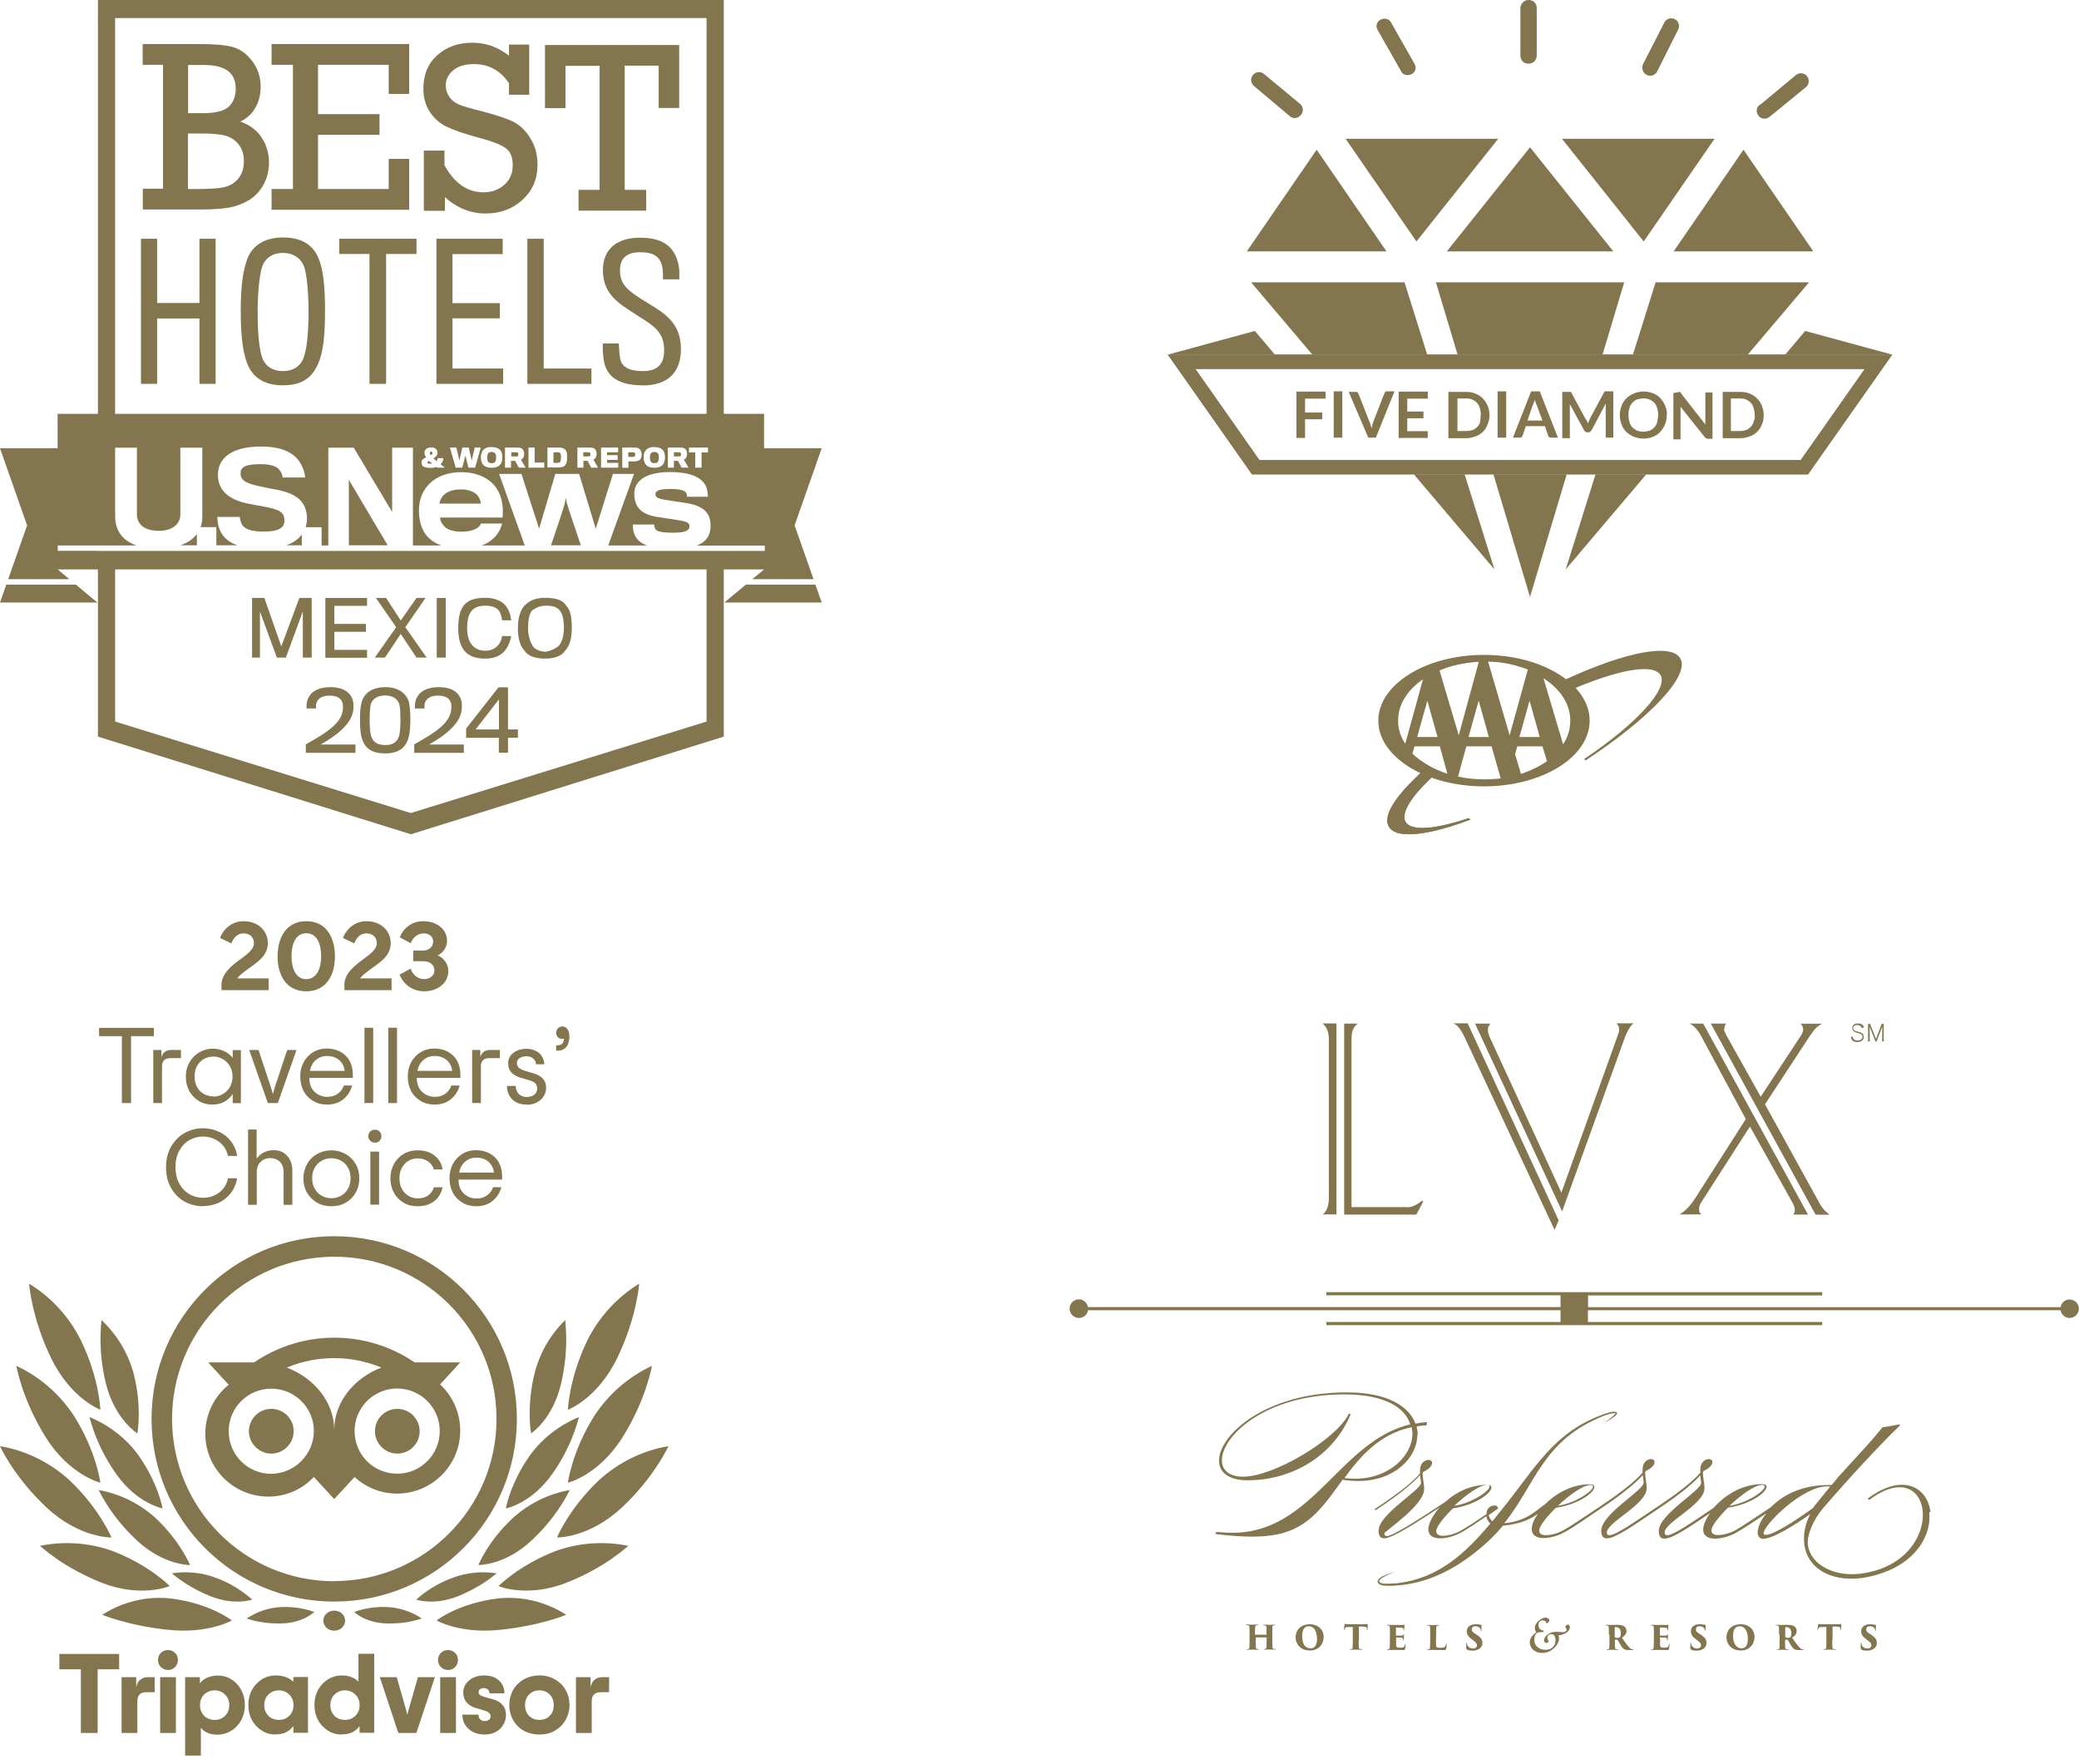 <?xml version="1.0" encoding="UTF-8" standalone="no"?>
<!DOCTYPE svg PUBLIC "-//W3C//DTD SVG 1.1//EN" "http://www.w3.org/Graphics/SVG/1.1/DTD/svg11.dtd">
<svg width="100%" height="100%" viewBox="0 0 145 123" version="1.1" xmlns="http://www.w3.org/2000/svg" xmlns:xlink="http://www.w3.org/1999/xlink" xml:space="preserve" xmlns:serif="http://www.serif.com/" style="fill-rule:evenodd;clip-rule:evenodd;stroke-linejoin:round;stroke-miterlimit:2;">
    <g transform="matrix(1,0,0,1,-0.01,0)">
        <g transform="matrix(1,0,0,1,-156.11,64.242)">
            <path d="M285.97,7.47C285.97,7.47 285.95,7.4 285.92,7.36C285.86,7.28 285.76,7.24 285.65,7.24C285.52,7.24 285.37,7.3 285.37,7.46C285.37,7.61 285.51,7.65 285.58,7.67C285.62,7.68 285.79,7.73 285.83,7.74C285.9,7.76 286.11,7.83 286.11,8.07C286.11,8.25 285.97,8.43 285.65,8.43C285.52,8.43 285.43,8.39 285.37,8.36C285.28,8.3 285.23,8.21 285.21,8.09L285.33,8.03C285.33,8.03 285.34,8.12 285.37,8.17C285.43,8.29 285.55,8.32 285.68,8.32C285.91,8.32 286.02,8.19 286.02,8.06C286.02,7.98 285.97,7.92 285.95,7.9C285.89,7.85 285.82,7.84 285.67,7.79C285.49,7.74 285.31,7.68 285.31,7.45C285.31,7.2 285.52,7.13 285.71,7.13C286.03,7.13 286.1,7.33 286.13,7.4L285.99,7.45L285.97,7.47Z" style="fill:rgb(131,117,77);fill-rule:nonzero;"/>
        </g>
        <g transform="matrix(1,0,0,1,-156.11,64.242)">
            <path d="M287.5,8.39L287.39,8.39L287.4,7.35L287,8.39L286.92,8.39L286.52,7.35L286.53,8.39L286.41,8.39L286.41,7.16L286.55,7.16L286.96,8.21L287.36,7.16L287.5,7.16L287.5,8.39Z" style="fill:rgb(131,117,77);fill-rule:nonzero;"/>
        </g>
        <g transform="matrix(1,0,0,1,-156.11,64.242)">
            <path d="M300.47,26.38C300.15,26.38 299.88,26.61 299.84,26.92L266.88,26.92L266.88,26.1L283.21,26.1L283.21,25.87L248.63,25.87L248.63,26.09L264.96,26.09L264.96,26.91L232,26.91C231.94,26.6 231.68,26.37 231.37,26.37C231.02,26.37 230.72,26.66 230.72,27.02C230.72,27.38 231.01,27.67 231.37,27.67C231.69,27.67 231.96,27.44 232,27.13L264.96,27.13L264.96,27.95L248.63,27.95L248.63,28.17L283.21,28.17L283.21,27.95L266.87,27.95L266.87,27.13L299.83,27.13C299.89,27.44 300.15,27.67 300.46,27.67C300.81,27.67 301.11,27.38 301.11,27.02C301.12,26.68 300.83,26.39 300.48,26.39" style="fill:rgb(131,117,77);fill-rule:nonzero;"/>
        </g>
        <g transform="matrix(1,0,0,1,-156.11,64.242)">
            <path d="M248.36,20.46L248.45,20.38C248.67,20.17 248.79,19.83 248.8,19.38L248.8,8.21C248.79,7.76 248.67,7.44 248.45,7.21L248.36,7.13L249.33,7.13L249.33,20.45L248.36,20.45L248.36,20.46ZM249.85,7.14L250.82,7.14L250.73,7.22C250.54,7.37 250.44,7.6 250.4,7.87L250.38,8.22L250.38,19.94L254.19,19.94C254.48,19.98 254.8,19.86 255.16,19.6L255.3,19.49L255.38,19.56L254.9,20.46L249.87,20.46L249.87,7.14L249.85,7.14Z" style="fill:rgb(131,117,77);fill-rule:nonzero;"/>
        </g>
        <g transform="matrix(1,0,0,1,-156.11,64.242)">
            <path d="M264.54,21.52L258.25,8.05L258.11,7.78C257.91,7.45 257.75,7.26 257.61,7.19L257.48,7.12L258.48,7.12L264.83,20.86L264.55,21.52L264.54,21.52ZM258.99,7.14L260.07,7.14L260.01,7.22L259.94,7.34C259.9,7.41 259.89,7.49 259.9,7.59C259.89,7.7 259.91,7.79 259.94,7.87L260.02,8.09L265.02,18.93L268.99,7.85L269.03,7.72L269.05,7.52C269.04,7.46 269.03,7.4 269.01,7.34L268.93,7.2L268.86,7.12L270.05,7.12L269.94,7.23C269.82,7.35 269.71,7.52 269.6,7.76L269.49,7.99L265.07,20.24L258.99,7.13L258.99,7.14Z" style="fill:rgb(131,117,77);fill-rule:nonzero;"/>
        </g>
        <g transform="matrix(1,0,0,1,-156.11,64.242)">
            <path d="M274.77,8.01C274.7,7.87 274.61,7.73 274.49,7.59C274.35,7.41 274.21,7.28 274.07,7.2L273.95,7.14L274.91,7.14L282.22,20.46L281.19,20.46L281.23,20.39C281.29,20.31 281.31,20.23 281.3,20.13C281.3,20.05 281.29,19.98 281.25,19.88C281.21,19.78 281.19,19.73 281.17,19.69L278.17,14.32L274.81,19.55C274.68,19.75 274.61,19.93 274.62,20.08L274.64,20.26C274.66,20.32 274.69,20.37 274.72,20.39L274.79,20.45L273.26,20.45L273.46,20.32C273.73,20.13 274.02,19.82 274.32,19.37L277.88,13.8L274.77,8.02L274.77,8.01ZM275.44,7.14L276.52,7.14L276.46,7.21L276.41,7.33L276.37,7.52C276.36,7.58 276.38,7.66 276.44,7.77L276.51,7.93L278.92,12.24L281.7,8.02C281.83,7.82 281.89,7.66 281.88,7.52C281.87,7.46 281.86,7.4 281.84,7.34L281.76,7.21L281.7,7.15L283.19,7.15L283.06,7.23C282.86,7.35 282.68,7.52 282.52,7.76L282.39,7.94L279.22,12.77L282.99,19.61C283.13,19.89 283.32,20.13 283.53,20.31L283.72,20.47L282.75,20.47L275.44,7.14Z" style="fill:rgb(131,117,77);fill-rule:nonzero;"/>
        </g>
        <g transform="matrix(1,0,0,1,-156.11,64.242)">
            <path d="M255,35.83C255,35.63 254.96,35.42 254.92,35.23C255.14,35.19 255.38,35.17 255.62,35.16L255.64,34.93C255.37,34.95 255.1,34.99 254.84,35.04C254.39,33.84 252.92,32.86 250.05,32.86C244.42,32.86 241.14,35.81 241.14,37.62C241.14,38.42 241.79,38.99 243.13,38.99C246.3,38.99 249.13,37.25 250.32,34.39L250.2,34.34C249.34,36.12 244.97,38.74 242.82,38.74C241.82,38.74 241.34,38.26 241.34,37.59C241.34,35.92 244.34,33 249.89,33C252.74,33 254.13,33.95 254.48,35.09C249.56,36.25 247.69,42.65 242.09,42.65C241.49,42.65 240.98,42.59 240.98,42.59L240.86,42.73C241.86,42.86 242.71,42.92 243.46,42.92C246.19,42.92 247.48,42.04 249.02,39.97C249.25,39.66 249.5,39.3 249.76,38.95C250.15,39.02 250.51,39.04 250.87,39.04C253.37,39.04 254.97,37.41 254.97,35.83M250.64,38.88C250.39,38.88 250.14,38.87 249.89,38.83C250.97,37.35 252.34,35.74 254.58,35.29C254.6,35.43 254.63,35.58 254.63,35.74C254.63,37.27 253,38.88 250.64,38.88" style="fill:rgb(131,117,77);fill-rule:nonzero;"/>
        </g>
        <g transform="matrix(1,0,0,1,-156.11,64.242)">
            <path d="M290.76,41.19C290.62,40.04 289.79,39.17 288.48,39.32C287.87,39.39 287.17,39.68 286.38,40.27L286.49,40.36C287.21,39.82 287.84,39.55 288.37,39.49C289.45,39.36 290.09,40.09 290.21,41.07C290.41,42.72 289.12,45.12 285.82,45.51C284.02,45.72 282.37,44.86 282.21,43.47C282.13,42.82 282.59,41.73 283.27,40.94C284.89,39.05 287.27,36.46 288.64,35.16L288.59,35.09C288.59,35.09 287.94,35.23 287.42,35.29C286.63,36.29 285.51,37.45 284.32,38.77L283.87,39.32L283.66,39.32C281.77,39.31 280.43,40.05 279.64,40.86C278.63,41.52 277.75,42.14 277.18,42.46C276.87,42.64 276.35,42.81 275.96,42.81C275.69,42.81 275.48,42.73 275.48,42.48C275.48,42.19 276,41.53 276.64,40.9C278.22,40.67 279.33,39.83 279.33,39.45C279.33,39.33 279.24,39.26 279.01,39.26C277.58,39.26 276.37,40.07 275.64,40.91C274.06,41.97 272.84,42.82 272.4,42.82C272.28,42.82 272.22,42.76 272.22,42.63C272.22,41.91 275,40.68 275,39.54C275,39.19 274.89,38.82 274.89,38.46C274.89,38.41 274.91,38.35 274.98,38.32C275.17,38.24 275.55,37.99 275.55,37.72C275.55,37.58 275.44,37.51 275.3,37.51C275.05,37.51 274.71,37.73 274.71,38.23L274.71,38.45C274.48,38.74 273.75,39.49 271.68,40.86C270.06,41.94 268.82,42.82 268.37,42.82C268.25,42.82 268.19,42.76 268.19,42.63C268.19,41.91 270.97,40.68 270.97,39.54C270.97,39.19 270.86,38.82 270.86,38.46C270.86,38.41 270.88,38.35 270.95,38.32C271.14,38.24 271.52,37.99 271.52,37.72C271.52,37.58 271.41,37.51 271.27,37.51C271.02,37.51 270.68,37.73 270.68,38.23L270.68,38.45C270.45,38.74 269.72,39.49 267.65,40.86C266.64,41.53 265.74,42.15 265.17,42.47C264.86,42.65 264.34,42.82 263.95,42.82C263.68,42.82 263.47,42.74 263.47,42.49C263.47,42.2 263.99,41.54 264.63,40.91C266.21,40.68 267.32,39.84 267.32,39.46C267.32,39.34 267.23,39.27 267,39.27C265.72,39.27 264.63,39.92 263.89,40.65C263.27,41.08 262.61,41.84 261.03,41.99C263.24,39.26 263.69,36.17 268.02,34.48C268.14,34.44 268.24,34.4 268.36,34.37C268.44,34.35 268.51,34.33 268.59,34.32C268.63,34.32 268.67,34.31 268.71,34.31C268.73,34.31 268.77,34.31 268.79,34.32C268.81,34.33 268.78,34.37 268.75,34.38C268.73,34.42 268.7,34.44 268.67,34.47C268.61,34.53 268.54,34.59 268.48,34.63C268.35,34.74 268.21,34.84 268.07,34.94L268.08,34.94C268.23,34.87 268.37,34.78 268.53,34.68C268.6,34.63 268.67,34.57 268.74,34.53C268.78,34.51 268.81,34.47 268.83,34.44C268.84,34.43 268.87,34.4 268.88,34.38C268.89,34.36 268.92,34.32 268.89,34.27C268.83,34.22 268.8,34.22 268.74,34.21L268.61,34.21C268.53,34.22 268.45,34.23 268.36,34.26C268.2,34.3 268.04,34.35 267.89,34.41C267.88,34.41 267.88,34.42 267.87,34.42C264.43,35.69 263.2,38.15 260.84,41.06L260.21,41.85C260.1,41.77 259.98,41.58 259.94,41.43L260.6,40.96C260.58,40.77 260.46,40.74 260.32,40.75C259.94,40.79 259.79,41.06 259.8,41.35C259.07,41.84 258.43,42.27 257.99,42.51C257.67,42.69 257.16,42.86 256.77,42.86C256.5,42.86 256.29,42.78 256.29,42.53C256.29,42.24 256.81,41.58 257.45,40.95C259.03,40.72 260.14,39.88 260.14,39.5C260.14,39.38 260.05,39.31 259.82,39.31C258.66,39.31 257.64,39.84 256.92,40.5C255.32,41.56 253.28,42.88 252.85,42.88C252.73,42.88 252.67,42.82 252.67,42.69C252.67,42.56 255.45,40.74 255.45,39.6C255.45,39.25 255.34,38.88 255.34,38.52C255.34,38.47 255.36,38.41 255.43,38.38C255.62,38.3 256,38.05 256,37.78C256,37.64 255.89,37.57 255.75,37.57C255.5,37.57 255.16,37.79 255.16,38.29L255.16,38.51C254.93,38.8 254.17,39.58 251.98,41.01L252.06,41.08C254.1,39.74 254.9,38.93 255.16,38.63C255.18,38.85 255.23,39.06 255.23,39.15C255.23,39.7 252.27,41.34 252.27,42.51C252.27,42.89 252.41,43.04 252.67,43.04C253.22,43.04 255.02,41.88 256.53,40.88C256.04,41.43 255.74,42.02 255.74,42.41C255.74,42.87 256.12,43.04 256.57,43.04C257.02,43.04 257.58,42.88 258.01,42.64C258.51,42.37 259.11,41.96 259.78,41.5C259.82,41.69 259.91,41.88 260.07,42C258.4,43.98 256.51,45.84 253.55,46.17C253.5,46.17 253.47,46.18 253.43,46.18C253.32,46.18 253.21,46.19 253.09,46.2C252.97,46.2 252.86,46.21 252.74,46.2C252.68,46.2 252.62,46.19 252.56,46.19C252.51,46.18 252.47,46.18 252.41,46.14C252.3,46.08 252.28,46.03 252.34,45.95C252.4,45.87 252.49,45.81 252.57,45.76C252.65,45.71 252.73,45.67 252.82,45.62C253.14,45.47 253.37,45.39 253.37,45.39C253.37,45.39 253.14,45.44 252.81,45.57C252.73,45.61 252.63,45.64 252.54,45.69C252.45,45.74 252.35,45.8 252.27,45.89C252.23,45.94 252.19,46.02 252.21,46.1C252.23,46.18 252.3,46.22 252.35,46.25C252.4,46.28 252.47,46.31 252.54,46.32C252.6,46.33 252.66,46.34 252.73,46.34C252.85,46.35 252.98,46.35 253.09,46.35C253.2,46.35 253.32,46.34 253.44,46.33C253.5,46.33 253.56,46.32 253.62,46.31C253.68,46.31 253.74,46.31 253.8,46.3C256.17,46.07 258.29,44.8 260.14,43.03C260.43,42.74 260.69,42.46 260.94,42.16C262.24,42.03 262.95,41.66 263.38,41.32C263.11,41.72 262.95,42.11 262.95,42.39C262.95,42.85 263.33,43.02 263.78,43.02C264.23,43.02 264.79,42.86 265.22,42.62C265.87,42.28 266.67,41.69 267.59,41.08C269.63,39.74 270.43,38.93 270.69,38.63C270.71,38.85 270.76,39.06 270.76,39.15C270.76,39.7 267.8,41.34 267.8,42.51C267.8,42.89 267.94,43.04 268.2,43.04C268.81,43.04 270.07,42.12 271.6,41.1C273.64,39.76 274.44,38.95 274.7,38.65C274.72,38.87 274.77,39.08 274.77,39.17C274.77,39.72 271.81,41.36 271.81,42.53C271.81,42.91 271.95,43.06 272.21,43.06C272.78,43.06 273.96,42.24 275.39,41.28C275.08,41.71 274.91,42.12 274.91,42.43C274.91,42.89 275.29,43.06 275.74,43.06C276.19,43.06 276.75,42.9 277.18,42.66C277.77,42.34 278.49,41.83 279.32,41.29C278.92,41.78 278.71,42.28 278.71,42.62C278.71,42.89 278.84,43.07 279.09,43.07C279.78,43.07 281.34,42.08 282.38,41.35C281.99,42.07 281.89,42.82 281.96,43.45C282.15,45.03 283.66,46.08 285.95,45.81C289.52,45.27 290.87,42.95 290.67,41.23M279,39.31C279.14,39.31 279.2,39.35 279.2,39.42C279.2,39.73 277.99,40.58 276.74,40.77C277.54,40.02 278.5,39.32 279,39.32M259.81,39.31C259.95,39.31 260.01,39.35 260.01,39.42C260.01,39.73 258.8,40.58 257.55,40.77C258.34,40.02 259.31,39.32 259.81,39.32M267.23,39.42C267.23,39.73 266.02,40.58 264.77,40.77C265.57,40.02 266.54,39.32 267.03,39.32C267.17,39.32 267.23,39.36 267.23,39.43M279.25,42.8C279.17,42.8 279.12,42.76 279.12,42.69C279.12,42.1 281.85,39.4 283.54,39.42L283.77,39.42L282.62,40.84C282.62,40.84 282.58,40.9 282.56,40.93C281.5,41.69 279.87,42.8 279.24,42.8" style="fill:rgb(131,117,77);fill-rule:nonzero;"/>
        </g>
        <g transform="matrix(1,0,0,1,-156.11,64.242)">
            <path d="M244.44,49.78C244.44,49.78 244.45,49.78 244.45,49.77L244.45,49.24C244.45,49.17 244.43,49.13 244.34,49.11C244.33,49.11 244.29,49.11 244.26,49.1C244.22,49.1 244.21,49.09 244.21,49.08C244.21,49.07 244.22,49.06 244.26,49.06C244.4,49.06 244.6,49.07 244.62,49.07C244.64,49.07 244.91,49.06 245.01,49.06C245.05,49.06 245.06,49.07 245.06,49.08C245.06,49.09 245.05,49.1 245.02,49.1C244.98,49.1 244.96,49.1 244.94,49.11C244.88,49.12 244.86,49.16 244.86,49.23L244.86,50.13C244.86,50.35 244.86,50.53 244.87,50.62C244.88,50.7 244.89,50.74 244.96,50.75C245,50.75 245.04,50.76 245.07,50.76C245.1,50.76 245.11,50.77 245.11,50.78C245.11,50.79 245.09,50.8 245.06,50.8C244.9,50.8 244.66,50.79 244.63,50.79C244.6,50.79 244.41,50.8 244.3,50.8C244.25,50.8 244.25,50.79 244.25,50.78C244.25,50.77 244.26,50.76 244.3,50.76C244.32,50.76 244.35,50.76 244.37,50.75C244.43,50.74 244.44,50.69 244.45,50.62C244.46,50.53 244.46,50.37 244.46,50.15L244.46,49.96L244.45,49.95L243.71,49.95C243.71,49.95 243.7,49.95 243.7,49.96L243.7,50.21C243.7,50.43 243.7,50.53 243.71,50.63C243.72,50.7 243.73,50.75 243.8,50.76C243.85,50.77 243.87,50.77 243.89,50.77C243.91,50.77 243.94,50.78 243.94,50.79C243.94,50.8 243.93,50.81 243.89,50.81C243.76,50.81 243.48,50.8 243.46,50.8C243.44,50.8 243.19,50.81 243.12,50.81C243.1,50.81 243.07,50.81 243.07,50.79C243.07,50.78 243.08,50.77 243.11,50.77C243.14,50.77 243.16,50.77 243.18,50.76C243.24,50.75 243.26,50.69 243.26,50.62C243.27,50.53 243.27,50.36 243.27,50.14L243.27,49.73C243.27,49.37 243.27,49.32 243.26,49.24C243.26,49.16 243.22,49.11 243.14,49.1C243.12,49.1 243.1,49.1 243.07,49.09C243.02,49.09 243.02,49.08 243.02,49.07C243.02,49.06 243.04,49.05 243.07,49.05C243.21,49.05 243.39,49.06 243.43,49.06C243.52,49.06 243.71,49.05 243.82,49.05C243.87,49.05 243.87,49.06 243.87,49.07C243.87,49.08 243.86,49.09 243.82,49.09C243.8,49.09 243.76,49.09 243.74,49.1C243.68,49.11 243.67,49.17 243.66,49.24C243.65,49.31 243.65,49.42 243.65,49.7L243.65,49.75L243.66,49.76L244.43,49.76L244.43,49.78L244.44,49.78Z" style="fill:rgb(131,117,77);fill-rule:nonzero;"/>
        </g>
        <g transform="matrix(1,0,0,1,-156.11,64.242)">
            <path d="M246.48,49.95C246.48,49.48 246.8,49.03 247.48,49.03C248.07,49.03 248.44,49.43 248.44,49.9C248.44,50.44 248.08,50.86 247.47,50.86C246.78,50.85 246.48,50.36 246.48,49.94M247.97,50C247.97,49.61 247.81,49.17 247.4,49.17C247.19,49.17 246.94,49.29 246.94,49.84C246.94,50.39 247.13,50.71 247.53,50.71C247.68,50.71 247.98,50.65 247.98,50.01" style="fill:rgb(131,117,77);fill-rule:nonzero;"/>
        </g>
        <g transform="matrix(1,0,0,1,-156.11,64.242)">
            <path d="M250.88,50.15C250.88,50.34 250.88,50.55 250.89,50.64C250.89,50.7 250.91,50.75 250.98,50.76C251.02,50.76 251.04,50.77 251.09,50.77C251.13,50.77 251.14,50.78 251.14,50.79C251.14,50.8 251.13,50.81 251.08,50.81C250.93,50.81 250.69,50.8 250.66,50.8C250.63,50.8 250.39,50.81 250.32,50.81C250.28,50.81 250.27,50.81 250.27,50.79C250.27,50.78 250.28,50.77 250.32,50.77C250.34,50.77 250.37,50.77 250.39,50.76C250.44,50.75 250.46,50.7 250.46,50.63C250.47,50.54 250.47,50.36 250.47,50.14L250.47,49.22L250.12,49.22C249.99,49.23 249.94,49.26 249.91,49.34C249.9,49.36 249.9,49.38 249.89,49.39C249.89,49.41 249.88,49.43 249.87,49.43C249.85,49.43 249.85,49.41 249.85,49.38C249.86,49.29 249.89,49.16 249.9,49.06C249.9,49.02 249.91,49 249.92,49C249.93,49 249.94,49.01 250,49.02C250.05,49.03 250.16,49.03 250.26,49.03L251.27,49.03C251.34,49.03 251.39,49.03 251.42,49.02C251.45,49.01 251.48,49.01 251.49,49.01C251.51,49.01 251.51,49.02 251.51,49.08C251.51,49.12 251.5,49.33 251.5,49.39C251.5,49.43 251.49,49.44 251.48,49.44C251.46,49.44 251.46,49.43 251.46,49.39L251.46,49.34C251.45,49.27 251.41,49.21 251.28,49.2C251.2,49.19 251.08,49.19 250.9,49.19L250.9,50.15L250.88,50.15Z" style="fill:rgb(131,117,77);fill-rule:nonzero;"/>
        </g>
        <g transform="matrix(1,0,0,1,-156.11,64.242)">
            <path d="M253.06,49.74C253.06,49.36 253.06,49.32 253.05,49.24C253.05,49.17 253.03,49.13 252.97,49.12C252.95,49.12 252.91,49.12 252.89,49.11C252.85,49.11 252.84,49.1 252.84,49.09C252.84,49.08 252.85,49.07 252.89,49.07C253.02,49.07 253.14,49.08 253.24,49.08L253.9,49.08C253.9,49.08 254.01,49.08 254.03,49.07C254.04,49.07 254.05,49.06 254.07,49.06C254.09,49.06 254.08,49.07 254.08,49.08C254.08,49.09 254.08,49.12 254.07,49.19C254.06,49.24 254.06,49.32 254.05,49.44C254.05,49.46 254.04,49.48 254.03,49.48C254.02,49.48 254.01,49.47 254.01,49.44C254.01,49.41 254.01,49.39 254,49.36C253.99,49.3 253.95,49.28 253.85,49.27C253.77,49.26 253.57,49.26 253.5,49.26C253.49,49.26 253.48,49.27 253.48,49.28L253.48,49.8C253.48,49.8 253.48,49.82 253.5,49.82L253.84,49.82C253.96,49.82 253.98,49.81 254,49.76C254.01,49.74 254.02,49.72 254.04,49.72C254.06,49.72 254.05,49.73 254.05,49.74C254.05,49.76 254.04,49.85 254.03,49.94L254.03,50.13C254.03,50.13 254.02,50.18 254.01,50.18C254,50.18 253.99,50.17 253.99,50.14C253.99,50.11 253.99,50.1 253.98,50.08C253.97,50.01 253.93,49.97 253.83,49.96C253.76,49.96 253.57,49.95 253.5,49.95C253.49,49.95 253.49,49.96 253.49,49.99L253.49,50.46C253.49,50.62 253.53,50.66 253.78,50.66C253.84,50.66 253.93,50.66 253.99,50.64C254.06,50.62 254.08,50.56 254.11,50.45C254.11,50.43 254.12,50.4 254.13,50.4C254.15,50.4 254.15,50.42 254.15,50.45C254.15,50.54 254.13,50.72 254.11,50.77C254.1,50.83 254.07,50.83 253.99,50.83C253.67,50.83 253.5,50.82 253.25,50.82C253.14,50.82 253.04,50.83 252.91,50.83C252.86,50.83 252.85,50.82 252.85,50.81C252.85,50.8 252.86,50.79 252.9,50.79C252.92,50.79 252.95,50.79 252.97,50.78C253.04,50.77 253.04,50.69 253.05,50.53C253.05,50.44 253.06,50.3 253.06,50.15L253.06,49.76L253.08,49.76L253.06,49.74Z" style="fill:rgb(131,117,77);fill-rule:nonzero;"/>
        </g>
        <g transform="matrix(1,0,0,1,-156.11,64.242)">
            <path d="M256.27,50.15C256.27,50.38 256.26,50.55 256.31,50.61C256.35,50.66 256.39,50.67 256.58,50.67C256.71,50.67 256.78,50.67 256.85,50.63C256.91,50.61 256.94,50.55 256.97,50.43C256.98,50.41 256.98,50.38 257.01,50.38C257.02,50.38 257.02,50.39 257.02,50.43C257.02,50.48 257,50.7 256.97,50.77C256.95,50.83 256.93,50.83 256.84,50.83C256.52,50.83 256.3,50.82 256.05,50.82C255.94,50.82 255.82,50.83 255.69,50.83C255.65,50.83 255.64,50.83 255.64,50.81C255.64,50.8 255.65,50.79 255.69,50.79C255.71,50.79 255.75,50.79 255.77,50.78C255.85,50.77 255.85,50.72 255.86,50.53C255.86,50.44 255.87,50.3 255.87,50.15L255.87,49.74C255.87,49.36 255.87,49.32 255.86,49.25C255.86,49.18 255.84,49.14 255.78,49.13C255.76,49.12 255.72,49.12 255.69,49.12C255.67,49.12 255.64,49.12 255.64,49.1C255.64,49.08 255.66,49.08 255.71,49.08C255.84,49.08 255.97,49.09 256.05,49.09C256.07,49.09 256.37,49.08 256.45,49.08C256.5,49.08 256.51,49.09 256.51,49.1C256.51,49.12 256.49,49.12 256.45,49.12C256.43,49.12 256.4,49.12 256.37,49.13C256.31,49.14 256.29,49.19 256.29,49.27C256.29,49.34 256.28,49.39 256.28,49.77L256.28,50.15L256.27,50.15Z" style="fill:rgb(131,117,77);fill-rule:nonzero;"/>
        </g>
        <g transform="matrix(1,0,0,1,-156.11,64.242)">
            <path d="M258.43,50.79C258.43,50.79 258.38,50.74 258.38,50.7C258.38,50.51 258.39,50.42 258.39,50.36C258.39,50.31 258.4,50.3 258.41,50.3C258.42,50.3 258.43,50.32 258.43,50.34C258.43,50.36 258.43,50.39 258.44,50.41C258.48,50.6 258.65,50.72 258.84,50.72C259.06,50.72 259.13,50.6 259.13,50.51C259.13,50.42 259.11,50.33 258.92,50.19L258.78,50.08C258.5,49.88 258.42,49.72 258.42,49.51C258.42,49.24 258.64,49.03 259.02,49.03C259.13,49.03 259.2,49.03 259.29,49.05C259.33,49.06 259.37,49.06 259.41,49.07C259.43,49.08 259.45,49.08 259.45,49.11C259.45,49.14 259.44,49.23 259.44,49.44C259.44,49.65 259.43,49.5 259.42,49.5C259.41,49.5 259.4,49.49 259.4,49.45C259.4,49.43 259.39,49.37 259.35,49.32C259.3,49.25 259.2,49.17 259.03,49.17C258.84,49.17 258.77,49.28 258.77,49.38C258.77,49.46 258.79,49.56 258.96,49.66L259.08,49.74C259.41,49.95 259.51,50.1 259.51,50.34C259.51,50.5 259.44,50.66 259.26,50.76C259.12,50.84 258.98,50.87 258.85,50.87C258.65,50.87 258.52,50.85 258.43,50.8" style="fill:rgb(131,117,77);fill-rule:nonzero;"/>
        </g>
        <g transform="matrix(1,0,0,1,-156.11,64.242)">
            <path d="M262.97,49.87C263.09,49.73 263.19,49.66 263.25,49.61C263.27,49.59 263.27,49.57 263.25,49.55C263.21,49.5 263.17,49.41 263.17,49.3C263.17,49.19 263.18,49.1 263.28,48.96C263.37,48.82 263.48,48.75 263.63,48.65C263.75,48.59 263.83,48.57 263.89,48.57C264.09,48.57 264.18,48.66 264.18,48.76C264.18,48.8 264.17,48.82 264.14,48.85C264.12,48.89 264.05,48.94 264.02,48.96C264,48.98 263.97,48.97 263.97,48.95C263.92,48.77 263.78,48.76 263.69,48.76C263.62,48.76 263.55,48.8 263.5,48.84C263.45,48.9 263.42,48.99 263.42,49.07C263.42,49.39 263.62,49.45 263.78,49.47C263.8,49.47 263.8,49.49 263.78,49.52C263.76,49.54 263.73,49.58 263.7,49.58L263.56,49.58C263.49,49.58 263.38,49.59 263.29,49.66C263.16,49.77 263.13,49.98 263.13,50.09C263.13,50.63 263.56,50.81 263.9,50.81C264.11,50.81 264.28,50.77 264.42,50.62C264.55,50.5 264.61,50.34 264.61,50.14C264.61,49.98 264.56,49.83 264.47,49.76C264.43,49.74 264.39,49.72 264.33,49.72C264.11,49.72 264.04,49.86 264.04,49.98C264.04,50.07 264.08,50.13 264.11,50.17C264.13,50.18 264.13,50.21 264.13,50.23C264.12,50.25 264.07,50.3 264.04,50.32C263.99,50.34 263.93,50.34 263.88,50.31C263.83,50.27 263.81,50.2 263.81,50.13C263.81,50.07 263.85,49.91 264.07,49.74C264.26,49.6 264.43,49.56 264.64,49.56C264.76,49.56 264.8,49.56 264.89,49.57C264.96,49.57 265.04,49.58 265.12,49.58C265.27,49.58 265.38,49.52 265.38,49.42C265.38,49.33 265.34,49.28 265.31,49.26C265.29,49.24 265.29,49.21 265.3,49.18C265.32,49.13 265.35,49.11 265.38,49.09C265.43,49.05 265.47,49.05 265.52,49.08C265.57,49.1 265.61,49.16 265.61,49.24C265.61,49.39 265.49,49.52 265.4,49.6C265.28,49.69 265.06,49.76 264.99,49.78C264.93,49.78 264.87,49.79 264.85,49.79C264.83,49.79 264.81,49.81 264.83,49.85C264.84,49.87 264.85,49.97 264.85,50.04C264.85,50.29 264.67,50.58 264.38,50.8C264.1,51.01 263.82,51.03 263.69,51.03C263.12,51.03 262.81,50.67 262.81,50.26C262.82,50.17 262.87,49.98 262.97,49.85" style="fill:rgb(131,117,77);fill-rule:nonzero;"/>
        </g>
        <g transform="matrix(1,0,0,1,-156.11,64.242)">
            <path d="M268.33,49.74C268.33,49.38 268.33,49.33 268.32,49.26C268.32,49.17 268.28,49.13 268.23,49.12C268.19,49.11 268.16,49.11 268.14,49.11C268.12,49.11 268.09,49.1 268.09,49.09C268.09,49.08 268.1,49.07 268.14,49.07C268.25,49.07 268.47,49.08 268.49,49.08C268.54,49.08 268.76,49.07 268.87,49.07C269.09,49.07 269.25,49.09 269.35,49.15C269.47,49.21 269.56,49.33 269.56,49.5C269.56,49.7 269.44,49.84 269.24,49.97C269.38,50.17 269.56,50.43 269.7,50.59C269.82,50.73 269.88,50.77 269.95,50.78C269.97,50.78 269.99,50.78 270.01,50.79C270.03,50.79 270.05,50.8 270.05,50.81C270.05,50.83 270.03,50.83 270,50.83L269.79,50.83C269.54,50.83 269.45,50.81 269.37,50.75C269.3,50.7 269.22,50.61 269.14,50.46C269.03,50.28 268.98,50.19 268.94,50.12C268.94,50.11 268.93,50.11 268.92,50.11L268.77,50.11C268.77,50.11 268.75,50.11 268.75,50.13L268.75,50.25C268.75,50.44 268.75,50.54 268.76,50.64C268.76,50.7 268.78,50.76 268.85,50.77C268.89,50.78 268.91,50.78 268.96,50.78C269,50.78 269.01,50.79 269.01,50.8C269.01,50.81 269,50.82 268.96,50.82C268.81,50.82 268.55,50.81 268.54,50.81C268.52,50.81 268.28,50.82 268.21,50.82C268.17,50.82 268.16,50.81 268.16,50.8C268.16,50.79 268.17,50.78 268.21,50.78C268.23,50.78 268.27,50.78 268.29,50.77C268.34,50.76 268.36,50.72 268.36,50.64C268.37,50.55 268.37,50.38 268.37,50.16L268.37,49.75L268.36,49.75L268.33,49.74ZM268.73,49.9C268.73,49.9 268.74,49.92 268.75,49.94C268.8,49.96 268.87,49.98 268.93,49.98C268.99,49.98 269.04,49.97 269.08,49.94C269.13,49.9 269.17,49.8 269.17,49.65C269.17,49.32 268.96,49.23 268.84,49.23C268.8,49.23 268.76,49.23 268.75,49.24C268.74,49.24 268.74,49.25 268.74,49.26L268.74,49.91L268.73,49.91L268.73,49.9Z" style="fill:rgb(131,117,77);fill-rule:nonzero;"/>
        </g>
        <g transform="matrix(1,0,0,1,-156.11,64.242)">
            <path d="M271.47,49.74C271.47,49.36 271.47,49.32 271.46,49.24C271.46,49.17 271.44,49.13 271.38,49.12C271.36,49.12 271.32,49.12 271.3,49.11C271.26,49.11 271.25,49.1 271.25,49.09C271.25,49.08 271.26,49.07 271.3,49.07C271.43,49.07 271.55,49.08 271.65,49.08L272.31,49.08C272.31,49.08 272.42,49.08 272.44,49.07C272.45,49.07 272.46,49.06 272.48,49.06C272.5,49.06 272.49,49.07 272.49,49.08C272.49,49.09 272.49,49.12 272.48,49.19C272.47,49.24 272.47,49.32 272.46,49.44C272.46,49.46 272.45,49.48 272.44,49.48C272.43,49.48 272.42,49.47 272.42,49.44C272.42,49.41 272.42,49.39 272.41,49.36C272.4,49.3 272.36,49.28 272.26,49.27C272.18,49.26 271.98,49.26 271.91,49.26C271.9,49.26 271.89,49.27 271.89,49.28L271.89,49.8C271.89,49.8 271.89,49.82 271.91,49.82L272.25,49.82C272.37,49.82 272.39,49.81 272.41,49.76C272.42,49.74 272.43,49.72 272.45,49.72C272.47,49.72 272.46,49.73 272.46,49.74C272.46,49.76 272.45,49.85 272.44,49.94L272.44,50.13C272.44,50.13 272.43,50.18 272.42,50.18C272.41,50.18 272.4,50.17 272.4,50.14C272.4,50.11 272.4,50.1 272.39,50.08C272.38,50.01 272.34,49.97 272.24,49.96C272.17,49.96 271.98,49.95 271.91,49.95C271.9,49.95 271.9,49.96 271.9,49.99L271.9,50.46C271.9,50.62 271.94,50.66 272.19,50.66C272.25,50.66 272.34,50.66 272.4,50.64C272.47,50.62 272.49,50.56 272.52,50.45C272.52,50.43 272.53,50.4 272.54,50.4C272.56,50.4 272.56,50.42 272.56,50.45C272.56,50.54 272.54,50.72 272.52,50.77C272.51,50.83 272.48,50.83 272.4,50.83C272.08,50.83 271.91,50.82 271.66,50.82C271.55,50.82 271.45,50.83 271.32,50.83C271.27,50.83 271.26,50.82 271.26,50.81C271.26,50.8 271.27,50.79 271.31,50.79C271.33,50.79 271.36,50.79 271.38,50.78C271.45,50.77 271.45,50.69 271.46,50.53C271.46,50.44 271.47,50.3 271.47,50.15L271.47,49.76L271.49,49.76L271.47,49.74Z" style="fill:rgb(131,117,77);fill-rule:nonzero;"/>
        </g>
        <g transform="matrix(1,0,0,1,-156.11,64.242)">
            <path d="M274.06,50.79C274.06,50.79 274.01,50.74 274.01,50.7C274.01,50.51 274.02,50.42 274.02,50.36C274.02,50.31 274.03,50.3 274.04,50.3C274.05,50.3 274.06,50.32 274.06,50.34C274.06,50.36 274.06,50.39 274.07,50.41C274.11,50.6 274.28,50.72 274.47,50.72C274.69,50.72 274.76,50.6 274.76,50.51C274.76,50.42 274.74,50.33 274.55,50.19L274.41,50.08C274.13,49.88 274.05,49.72 274.05,49.51C274.05,49.24 274.27,49.03 274.65,49.03C274.76,49.03 274.83,49.03 274.92,49.05C274.96,49.06 275,49.06 275.04,49.07C275.06,49.08 275.08,49.08 275.08,49.11C275.08,49.18 275.07,49.23 275.07,49.44C275.07,49.49 275.06,49.5 275.05,49.5C275.04,49.5 275.03,49.49 275.03,49.45C275.03,49.43 275.02,49.37 274.98,49.32C274.93,49.25 274.83,49.17 274.66,49.17C274.47,49.17 274.4,49.28 274.4,49.38C274.4,49.46 274.42,49.56 274.59,49.66L274.71,49.74C275.04,49.95 275.14,50.1 275.14,50.34C275.14,50.5 275.07,50.66 274.89,50.76C274.75,50.84 274.61,50.87 274.48,50.87C274.27,50.87 274.14,50.85 274.06,50.8" style="fill:rgb(131,117,77);fill-rule:nonzero;"/>
        </g>
        <g transform="matrix(1,0,0,1,-156.11,64.242)">
            <path d="M276.53,49.95C276.53,49.48 276.85,49.03 277.53,49.03C278.13,49.03 278.49,49.43 278.49,49.9C278.49,50.44 278.13,50.86 277.52,50.86C276.83,50.85 276.53,50.36 276.53,49.94M278.02,50C278.02,49.61 277.86,49.17 277.45,49.17C277.24,49.17 276.99,49.29 276.99,49.84C276.99,50.29 277.18,50.71 277.58,50.71C277.73,50.71 278.03,50.65 278.03,50.01" style="fill:rgb(131,117,77);fill-rule:nonzero;"/>
        </g>
        <g transform="matrix(1,0,0,1,-156.11,64.242)">
            <path d="M280.2,49.74C280.2,49.38 280.2,49.33 280.19,49.26C280.19,49.17 280.15,49.13 280.1,49.12C280.06,49.11 280.03,49.11 280.01,49.11C279.99,49.11 279.96,49.1 279.96,49.09C279.96,49.08 279.97,49.07 280.01,49.07C280.12,49.07 280.34,49.08 280.36,49.08C280.41,49.08 280.63,49.07 280.74,49.07C280.96,49.07 281.12,49.09 281.22,49.15C281.34,49.21 281.43,49.33 281.43,49.5C281.43,49.7 281.31,49.84 281.11,49.97C281.25,50.17 281.43,50.43 281.57,50.59C281.7,50.73 281.75,50.77 281.82,50.78C281.84,50.78 281.86,50.78 281.88,50.79C281.9,50.79 281.92,50.8 281.92,50.81C281.92,50.83 281.9,50.83 281.87,50.83L281.66,50.83C281.41,50.83 281.32,50.81 281.24,50.75C281.17,50.7 281.09,50.61 281.01,50.46C280.9,50.28 280.85,50.19 280.81,50.12C280.81,50.11 280.8,50.11 280.79,50.11L280.64,50.11C280.64,50.11 280.62,50.11 280.62,50.13L280.62,50.25C280.62,50.44 280.62,50.54 280.63,50.64C280.63,50.7 280.65,50.76 280.72,50.77C280.76,50.78 280.78,50.78 280.83,50.78C280.87,50.78 280.88,50.79 280.88,50.8C280.88,50.81 280.87,50.82 280.83,50.82C280.68,50.82 280.42,50.81 280.41,50.81C280.39,50.81 280.15,50.82 280.08,50.82C280.04,50.82 280.03,50.81 280.03,50.8C280.03,50.79 280.04,50.78 280.08,50.78C280.1,50.78 280.14,50.78 280.16,50.77C280.21,50.76 280.23,50.72 280.23,50.64C280.24,50.55 280.24,50.38 280.24,50.16L280.24,49.75L280.23,49.75L280.2,49.74ZM280.62,49.9C280.62,49.9 280.63,49.92 280.64,49.94C280.69,49.96 280.76,49.98 280.82,49.98C280.88,49.98 280.93,49.97 280.97,49.94C281.02,49.9 281.06,49.8 281.06,49.65C281.06,49.32 280.85,49.23 280.73,49.23C280.69,49.23 280.65,49.23 280.64,49.24C280.63,49.24 280.63,49.25 280.63,49.26L280.63,49.91L280.62,49.91L280.62,49.9Z" style="fill:rgb(131,117,77);fill-rule:nonzero;"/>
        </g>
        <g transform="matrix(1,0,0,1,-156.11,64.242)">
            <path d="M283.91,50.15C283.91,50.34 283.91,50.55 283.92,50.64C283.92,50.7 283.94,50.75 284.01,50.76C284.05,50.76 284.07,50.77 284.12,50.77C284.16,50.77 284.17,50.78 284.17,50.79C284.17,50.8 284.16,50.81 284.11,50.81C283.96,50.81 283.72,50.8 283.69,50.8C283.66,50.8 283.42,50.81 283.35,50.81C283.31,50.81 283.3,50.81 283.3,50.79C283.3,50.78 283.31,50.77 283.35,50.77C283.37,50.77 283.4,50.77 283.42,50.76C283.47,50.75 283.49,50.7 283.49,50.63C283.5,50.54 283.5,50.36 283.5,50.14L283.5,49.22L283.15,49.22C283.02,49.23 282.97,49.26 282.94,49.34C282.93,49.36 282.93,49.38 282.92,49.39C282.92,49.41 282.91,49.43 282.9,49.43C282.88,49.43 282.88,49.41 282.88,49.38C282.89,49.29 282.92,49.16 282.93,49.06C282.93,49.02 282.94,49 282.95,49C282.96,49 282.97,49.01 283.03,49.02C283.08,49.03 283.21,49.03 283.29,49.03L284.3,49.03C284.37,49.03 284.42,49.03 284.45,49.02C284.48,49.01 284.51,49.01 284.52,49.01C284.54,49.01 284.54,49.02 284.54,49.08C284.54,49.12 284.53,49.33 284.53,49.39C284.53,49.43 284.52,49.44 284.51,49.44C284.49,49.44 284.49,49.43 284.49,49.39L284.49,49.34C284.48,49.27 284.44,49.21 284.31,49.2C284.23,49.19 284.11,49.19 283.93,49.19L283.93,50.15L283.91,50.15Z" style="fill:rgb(131,117,77);fill-rule:nonzero;"/>
        </g>
        <g transform="matrix(1,0,0,1,-156.11,64.242)">
            <path d="M285.94,50.79C285.94,50.79 285.89,50.74 285.89,50.7C285.89,50.51 285.9,50.42 285.9,50.36C285.9,50.31 285.91,50.3 285.92,50.3C285.93,50.3 285.94,50.32 285.94,50.34C285.94,50.36 285.94,50.39 285.95,50.41C285.99,50.6 286.16,50.72 286.35,50.72C286.57,50.72 286.64,50.6 286.64,50.51C286.64,50.42 286.62,50.33 286.43,50.19L286.29,50.08C286.01,49.88 285.93,49.72 285.93,49.51C285.93,49.24 286.15,49.03 286.53,49.03C286.64,49.03 286.69,49.03 286.8,49.05C286.84,49.06 286.88,49.06 286.92,49.07C286.94,49.08 286.96,49.08 286.96,49.11C286.96,49.18 286.95,49.23 286.95,49.44C286.95,49.49 286.94,49.5 286.93,49.5C286.92,49.5 286.91,49.49 286.91,49.45C286.91,49.43 286.9,49.37 286.86,49.32C286.81,49.25 286.71,49.17 286.54,49.17C286.35,49.17 286.28,49.28 286.28,49.38C286.28,49.46 286.3,49.56 286.47,49.66L286.59,49.74C286.92,49.95 287.02,50.1 287.02,50.34C287.02,50.5 286.95,50.66 286.77,50.76C286.63,50.84 286.49,50.87 286.36,50.87C286.15,50.87 286.03,50.85 285.94,50.8" style="fill:rgb(131,117,77);fill-rule:nonzero;"/>
        </g>
        <g transform="matrix(1,0,0,1,-156.11,64.242)">
            <path d="M179.43,49.48C179.85,49.48 180.19,49.17 180.19,48.78C180.19,48.39 179.85,48.08 179.43,48.08C179.01,48.08 178.67,48.39 178.67,48.78C178.67,49.17 179.01,49.48 179.43,49.48Z" style="fill:rgb(131,117,77);fill-rule:nonzero;"/>
            <path d="M179.43,21.97C172.39,21.97 166.69,27.67 166.69,34.71C166.69,41.75 172.39,47.45 179.43,47.45C186.47,47.45 192.17,41.75 192.17,34.71C192.17,27.67 186.47,21.97 179.43,21.97ZM179.43,46.03C173.18,46.03 168.12,40.95 168.12,34.71C168.12,28.47 173.2,23.4 179.44,23.4C185.68,23.4 190.75,28.46 190.75,34.71C190.75,40.96 185.67,46.02 179.43,46.02L179.43,46.04L179.43,46.03ZM176.6,35.57C176.6,36.44 175.89,37.13 175.04,37.13C174.19,37.13 173.48,36.42 173.48,35.57C173.48,34.72 174.17,34.01 175.04,34.01C175.91,34.01 176.6,34.7 176.6,35.55L176.6,35.57ZM185.39,35.57C185.39,36.44 184.68,37.13 183.83,37.13C182.98,37.13 182.27,36.42 182.27,35.57C182.27,34.72 182.96,34.01 183.83,34.01C184.7,34.01 185.37,34.7 185.39,35.55L185.39,35.57ZM186.79,32.33L188.22,30.77L185.04,30.77C181.66,28.47 177.22,28.47 173.84,30.77L170.64,30.77L172.07,32.33C170.18,33.85 169.89,36.63 171.42,38.5C172.94,40.38 175.72,40.68 177.59,39.15C177.73,39.03 177.87,38.9 178.01,38.76L179.43,40.3L180.85,38.76C182.64,40.41 185.41,40.28 187.06,38.49C188.71,36.7 188.58,33.93 186.79,32.28L186.79,32.33ZM175.04,38.54C173.39,38.54 172.07,37.21 172.07,35.57C172.07,33.93 173.4,32.6 175.04,32.6C176.68,32.6 178.01,33.93 178.01,35.55C178.01,37.17 176.68,38.52 175.04,38.54ZM179.43,35.48C179.43,33.52 178,31.84 176.12,31.13C178.23,30.25 180.61,30.25 182.72,31.13C180.84,31.84 179.43,33.52 179.43,35.48ZM183.82,38.53C182.17,38.53 180.85,37.2 180.85,35.56C180.85,33.92 182.18,32.59 183.82,32.59C185.46,32.59 186.79,33.92 186.79,35.56C186.79,37.2 185.46,38.53 183.82,38.53Z" style="fill:rgb(131,117,77);fill-rule:nonzero;"/>
            <path d="M172.3,48.77C172.3,48.77 170.78,47.57 168.02,47.23C166.35,47.05 164.67,47.46 163.25,48.37C163.25,48.37 165.09,49.14 167.88,49.42C170.67,49.71 172.3,48.76 172.3,48.76L172.3,48.77Z" style="fill:rgb(131,117,77);fill-rule:nonzero;"/>
            <path d="M167.96,46.37C167.96,46.37 166.58,44.93 163.99,43.93C162.37,43.34 160.6,43.22 158.91,43.56C158.91,43.56 160.5,45.07 163.23,46.14C165.96,47.21 167.95,46.37 167.95,46.37L167.96,46.37Z" style="fill:rgb(131,117,77);fill-rule:nonzero;"/>
            <path d="M163.89,42.98C163.89,42.98 163.08,40.98 160.95,38.97C159.59,37.74 157.92,36.91 156.12,36.61C156.12,36.61 157.09,38.77 159.38,40.9C161.67,43.03 163.89,42.98 163.89,42.98Z" style="fill:rgb(131,117,77);fill-rule:nonzero;"/>
            <path d="M163.12,39.16C163.12,39.16 162.86,37.02 161.3,34.53C160.31,33 158.9,31.77 157.26,31.01C157.26,31.01 157.65,33.34 159.31,35.99C160.97,38.64 163.12,39.16 163.12,39.16Z" style="fill:rgb(131,117,77);fill-rule:nonzero;"/>
            <path d="M163.12,34.07C163.12,34.07 163.05,31.89 161.76,29.22C160.94,27.59 159.69,26.22 158.15,25.28C158.15,25.28 158.32,27.68 159.7,30.5C161.08,33.32 163.12,34.07 163.12,34.07Z" style="fill:rgb(131,117,77);fill-rule:nonzero;"/>
            <path d="M169.37,44.89C169.37,44.89 168.71,43.26 166.97,41.62C165.85,40.61 164.48,39.93 163,39.67C163.66,40.98 164.57,42.17 165.67,43.19C167.54,44.93 169.37,44.9 169.37,44.9L169.37,44.89Z" style="fill:rgb(131,117,77);fill-rule:nonzero;"/>
            <path d="M173.7,47.3C172.97,46.65 172.12,46.14 171.22,45.81C170.23,45.42 169.15,45.32 168.1,45.48C168.92,46.16 169.84,46.69 170.81,47.08C172.51,47.75 173.71,47.31 173.71,47.31L173.7,47.3Z" style="fill:rgb(131,117,77);fill-rule:nonzero;"/>
            <path d="M178.03,48.17C177.29,47.9 176.5,47.8 175.73,47.83C174.87,47.87 174.04,48.15 173.32,48.63C174.13,48.9 174.97,49 175.82,48.97C177.3,48.92 178.04,48.17 178.04,48.17L178.03,48.17Z" style="fill:rgb(131,117,77);fill-rule:nonzero;"/>
            <path d="M167.46,40.95C167.46,40.95 167.16,39.22 165.8,37.28C164.94,36.08 163.74,35.15 162.36,34.58C162.73,35.99 163.36,37.33 164.21,38.53C165.66,40.61 167.45,40.95 167.45,40.95L167.46,40.95Z" style="fill:rgb(131,117,77);fill-rule:nonzero;"/>
            <path d="M165.7,35.72C165.7,35.72 166.04,33.96 165.46,31.62C165.08,30.16 164.3,28.85 163.2,27.82C163.04,29.31 163.15,30.8 163.51,32.26C164.14,34.76 165.7,35.72 165.7,35.72Z" style="fill:rgb(131,117,77);fill-rule:nonzero;"/>
            <path d="M186.56,48.77C186.56,48.77 188.08,47.57 190.84,47.23C192.51,47.05 194.19,47.46 195.61,48.37C195.61,48.37 193.77,49.14 190.98,49.42C188.19,49.71 186.56,48.76 186.56,48.76L186.56,48.77Z" style="fill:rgb(131,117,77);fill-rule:nonzero;"/>
            <path d="M190.89,46.37C190.89,46.37 192.29,44.93 194.85,43.93C196.48,43.34 198.24,43.22 199.94,43.56C199.94,43.56 198.35,45.07 195.61,46.14C192.87,47.21 190.89,46.37 190.89,46.37Z" style="fill:rgb(131,117,77);fill-rule:nonzero;"/>
            <path d="M194.97,42.98C194.97,42.98 195.78,40.98 197.91,38.97C199.27,37.74 200.94,36.91 202.74,36.61C202.74,36.61 201.77,38.77 199.48,40.9C197.19,43.03 194.97,42.98 194.97,42.98Z" style="fill:rgb(131,117,77);fill-rule:nonzero;"/>
            <path d="M195.73,39.16C195.73,39.16 195.99,37.02 197.55,34.53C198.54,33 199.95,31.77 201.59,31.01C201.59,31.01 201.2,33.34 199.54,35.99C197.88,38.64 195.73,39.16 195.73,39.16Z" style="fill:rgb(131,117,77);fill-rule:nonzero;"/>
            <path d="M195.73,34.07C195.73,34.07 195.8,31.89 197.09,29.22C197.91,27.59 199.16,26.22 200.7,25.28C200.7,25.28 200.53,27.68 199.15,30.5C197.77,33.32 195.73,34.07 195.73,34.07Z" style="fill:rgb(131,117,77);fill-rule:nonzero;"/>
            <path d="M189.49,44.89C189.49,44.89 190.13,43.26 191.89,41.62C193.01,40.61 194.38,39.93 195.86,39.67C195.2,40.98 194.29,42.17 193.19,43.19C191.34,44.93 189.49,44.9 189.49,44.9L189.49,44.89Z" style="fill:rgb(131,117,77);fill-rule:nonzero;"/>
            <path d="M185.16,47.3C185.89,46.65 186.74,46.14 187.64,45.81C188.63,45.42 189.71,45.32 190.76,45.48C189.94,46.16 189.02,46.69 188.05,47.08C186.35,47.75 185.15,47.31 185.15,47.31L185.16,47.3Z" style="fill:rgb(131,117,77);fill-rule:nonzero;"/>
            <path d="M180.83,48.17C181.57,47.9 182.36,47.8 183.13,47.83C183.99,47.87 184.82,48.15 185.54,48.63C184.73,48.9 183.89,49 183.04,48.97C181.56,48.92 180.82,48.17 180.82,48.17L180.83,48.17Z" style="fill:rgb(131,117,77);fill-rule:nonzero;"/>
            <path d="M191.4,40.95C191.4,40.95 191.7,39.22 193.06,37.28C193.92,36.08 195.12,35.15 196.5,34.58C196.13,35.99 195.5,37.33 194.65,38.53C193.2,40.61 191.41,40.95 191.41,40.95L191.4,40.95Z" style="fill:rgb(131,117,77);fill-rule:nonzero;"/>
            <path d="M193.16,35.72C193.16,35.72 192.83,33.96 193.38,31.62C193.74,30.16 194.48,28.85 195.54,27.82C195.7,29.31 195.59,30.8 195.25,32.26C194.66,34.76 193.16,35.72 193.16,35.72Z" style="fill:rgb(131,117,77);fill-rule:nonzero;"/>
        </g>
        <g transform="matrix(1,0,0,1,-156.11,64.242)">
            <path d="M166.85,8.02L165.26,8.02L165.26,12.68L164.62,12.68L164.62,8.02L163.03,8.02L163.03,7.44L166.85,7.44L166.85,8.02ZM168.74,8.98L168.74,9.55L168,9.55C167.62,9.55 167.42,9.74 167.42,10.13L167.42,12.68L166.81,12.68L166.81,8.98L167.38,8.98L167.38,9.5C167.42,9.33 167.5,9.2 167.62,9.11C167.74,9.02 167.89,8.98 168.06,8.98L168.74,8.98ZM170.93,12.79C170.59,12.79 170.27,12.71 169.99,12.54C169.71,12.37 169.48,12.13 169.32,11.84C169.16,11.54 169.08,11.21 169.08,10.84C169.08,10.47 169.16,10.15 169.33,9.85C169.5,9.55 169.73,9.32 170.01,9.15C170.3,8.98 170.61,8.89 170.95,8.89C171.26,8.89 171.53,8.95 171.77,9.07C172.01,9.18 172.2,9.34 172.35,9.53L172.35,8.99L172.92,8.99L172.92,12.69L172.35,12.69L172.35,12.05C172.21,12.27 172.01,12.45 171.77,12.59C171.53,12.72 171.25,12.79 170.94,12.79L170.93,12.79ZM171.01,12.23C171.24,12.23 171.46,12.17 171.66,12.06C171.86,11.94 172.03,11.78 172.15,11.57C172.27,11.36 172.34,11.11 172.34,10.84C172.34,10.57 172.28,10.32 172.15,10.11C172.03,9.9 171.87,9.73 171.66,9.62C171.46,9.5 171.24,9.44 171.01,9.44C170.78,9.44 170.54,9.5 170.34,9.61C170.14,9.72 169.98,9.89 169.86,10.1C169.75,10.31 169.69,10.56 169.69,10.83C169.69,11.1 169.75,11.35 169.86,11.56C169.98,11.77 170.14,11.94 170.34,12.05C170.54,12.16 170.77,12.22 171.01,12.22L171.01,12.23ZM173.5,8.98L174.15,8.98L175.02,11.6C175.08,11.81 175.13,11.96 175.15,12.06C175.17,11.97 175.22,11.81 175.28,11.6L176.15,8.98L176.8,8.98L175.5,12.68L174.8,12.68L173.5,8.98ZM180.76,10.93L177.69,10.93C177.69,11.2 177.75,11.43 177.85,11.63C177.97,11.83 178.12,11.98 178.31,12.09C178.5,12.19 178.71,12.25 178.94,12.25C179.23,12.25 179.48,12.18 179.68,12.03C179.88,11.89 180.02,11.7 180.1,11.46L180.68,11.46C180.57,11.86 180.36,12.18 180.05,12.43C179.75,12.67 179.37,12.79 178.93,12.79C178.57,12.79 178.25,12.71 177.96,12.54C177.68,12.37 177.45,12.14 177.29,11.84C177.14,11.54 177.06,11.2 177.06,10.83C177.06,10.46 177.14,10.12 177.3,9.83C177.46,9.53 177.69,9.3 177.97,9.13C178.25,8.96 178.57,8.88 178.91,8.88C179.27,8.88 179.59,8.96 179.87,9.11C180.14,9.26 180.36,9.47 180.51,9.75C180.66,10.03 180.73,10.36 180.73,10.73L180.73,10.92L180.76,10.93ZM178.93,9.4C178.63,9.4 178.37,9.49 178.15,9.68C177.94,9.86 177.8,10.11 177.73,10.44L180.16,10.44C180.12,10.12 179.99,9.87 179.77,9.68C179.55,9.5 179.27,9.4 178.93,9.4ZM181.54,7.43L182.15,7.43L182.15,12.68L181.54,12.68L181.54,7.43ZM183.2,7.43L183.81,7.43L183.81,12.68L183.2,12.68L183.2,7.43ZM188.26,10.93L185.19,10.93C185.19,11.2 185.24,11.43 185.35,11.63C185.46,11.83 185.62,11.98 185.81,12.09C186,12.19 186.21,12.25 186.44,12.25C186.73,12.25 186.98,12.18 187.18,12.03C187.38,11.89 187.52,11.7 187.6,11.46L188.18,11.46C188.07,11.86 187.86,12.18 187.55,12.43C187.25,12.67 186.87,12.79 186.43,12.79C186.07,12.79 185.75,12.71 185.46,12.54C185.18,12.37 184.95,12.14 184.79,11.84C184.64,11.54 184.56,11.2 184.56,10.83C184.56,10.46 184.64,10.12 184.8,9.83C184.96,9.53 185.19,9.3 185.47,9.13C185.75,8.96 186.07,8.88 186.41,8.88C186.77,8.88 187.09,8.96 187.37,9.11C187.64,9.26 187.86,9.47 188.01,9.75C188.16,10.03 188.23,10.36 188.23,10.73L188.23,10.92L188.26,10.93ZM186.43,9.4C186.13,9.4 185.87,9.49 185.65,9.68C185.44,9.86 185.3,10.11 185.23,10.44L187.66,10.44C187.62,10.12 187.49,9.87 187.27,9.68C187.05,9.5 186.77,9.4 186.43,9.4ZM190.98,8.98L190.98,9.55L190.24,9.55C189.86,9.55 189.66,9.74 189.66,10.13L189.66,12.68L189.05,12.68L189.05,8.98L189.62,8.98L189.62,9.5C189.66,9.33 189.74,9.2 189.86,9.11C189.98,9.02 190.13,8.98 190.3,8.98L190.98,8.98ZM192.86,12.79C192.44,12.79 192.1,12.67 191.85,12.43C191.61,12.19 191.48,11.87 191.48,11.49L192.09,11.49C192.09,11.71 192.16,11.89 192.29,12.04C192.43,12.18 192.62,12.26 192.85,12.26C193.06,12.26 193.24,12.21 193.38,12.1C193.52,11.99 193.59,11.85 193.59,11.67C193.59,11.52 193.54,11.39 193.45,11.3C193.36,11.21 193.19,11.13 192.96,11.07L192.41,10.91C192.15,10.83 191.94,10.71 191.78,10.54C191.63,10.37 191.56,10.16 191.56,9.92C191.56,9.61 191.68,9.36 191.93,9.18C192.17,8.99 192.48,8.9 192.84,8.9C193.08,8.9 193.3,8.95 193.48,9.04C193.67,9.13 193.82,9.26 193.92,9.43C194.02,9.6 194.08,9.78 194.08,9.98L193.5,9.98C193.5,9.82 193.44,9.69 193.31,9.58C193.19,9.47 193.03,9.42 192.85,9.42C192.66,9.42 192.49,9.46 192.36,9.55C192.24,9.63 192.17,9.75 192.17,9.89C192.17,10.02 192.22,10.14 192.31,10.23C192.41,10.31 192.57,10.39 192.78,10.45L193.33,10.61C193.92,10.78 194.21,11.12 194.21,11.61C194.21,11.83 194.15,12.04 194.03,12.22C193.92,12.4 193.75,12.54 193.54,12.65C193.34,12.75 193.11,12.8 192.85,12.8L192.86,12.79ZM194.92,8.66L194.98,8.66C195.12,8.66 195.24,8.62 195.32,8.55C195.4,8.48 195.45,8.35 195.46,8.18C195.43,8.2 195.38,8.21 195.32,8.21C195.21,8.21 195.11,8.17 195.03,8.09C194.95,8.01 194.91,7.9 194.91,7.78C194.91,7.66 194.95,7.55 195.03,7.47C195.12,7.39 195.22,7.34 195.34,7.34C195.49,7.34 195.61,7.4 195.7,7.53C195.79,7.65 195.83,7.82 195.83,8.04C195.83,8.36 195.76,8.61 195.61,8.78C195.47,8.94 195.27,9.03 195,9.03L194.91,9.03L194.91,8.67L194.92,8.66Z" style="fill:rgb(131,117,77);fill-rule:nonzero;"/>
            <path d="M170.26,19.88C169.82,19.88 169.4,19.77 169,19.56C168.61,19.34 168.3,19.03 168.06,18.62C167.82,18.21 167.7,17.72 167.7,17.16C167.7,16.6 167.82,16.12 168.06,15.71C168.3,15.3 168.61,14.98 169,14.77C169.39,14.55 169.81,14.44 170.26,14.44C170.66,14.44 171.04,14.52 171.38,14.68C171.72,14.83 172.01,15.06 172.23,15.35C172.45,15.64 172.6,15.98 172.66,16.37L172.02,16.37C171.93,15.95 171.72,15.62 171.39,15.38C171.07,15.14 170.69,15.02 170.27,15.02C169.94,15.02 169.62,15.1 169.33,15.27C169.04,15.43 168.81,15.68 168.63,16C168.45,16.32 168.36,16.7 168.36,17.15C168.36,17.6 168.45,17.99 168.63,18.31C168.81,18.63 169.04,18.87 169.33,19.04C169.62,19.2 169.94,19.29 170.27,19.29C170.7,19.29 171.08,19.17 171.4,18.93C171.72,18.69 171.93,18.36 172.02,17.93L172.66,17.93C172.59,18.32 172.45,18.66 172.22,18.96C172,19.25 171.71,19.48 171.37,19.64C171.03,19.79 170.66,19.87 170.26,19.87L170.26,19.88ZM173.41,14.53L174.02,14.53L174.02,16.57C174.11,16.41 174.27,16.27 174.48,16.15C174.69,16.03 174.93,15.97 175.21,15.97C175.6,15.97 175.92,16.1 176.15,16.37C176.39,16.63 176.51,16.98 176.51,17.41L176.51,19.78L175.9,19.78L175.9,17.49C175.9,17.19 175.81,16.95 175.64,16.78C175.47,16.61 175.24,16.52 174.97,16.52C174.7,16.52 174.48,16.61 174.3,16.78C174.12,16.95 174.03,17.19 174.03,17.49L174.03,19.78L173.42,19.78L173.42,14.53L173.41,14.53ZM179.23,19.88C178.86,19.88 178.53,19.8 178.23,19.63C177.94,19.46 177.7,19.22 177.53,18.93C177.36,18.63 177.28,18.3 177.28,17.93C177.28,17.56 177.37,17.24 177.53,16.94C177.7,16.64 177.93,16.41 178.23,16.24C178.53,16.07 178.86,15.98 179.23,15.98C179.6,15.98 179.93,16.07 180.23,16.24C180.53,16.41 180.76,16.64 180.93,16.94C181.1,17.23 181.18,17.56 181.18,17.93C181.18,18.3 181.1,18.63 180.93,18.93C180.76,19.22 180.53,19.46 180.23,19.63C179.94,19.8 179.6,19.88 179.23,19.88ZM179.23,19.32C179.47,19.32 179.7,19.26 179.9,19.15C180.1,19.04 180.27,18.87 180.39,18.66C180.51,18.45 180.57,18.2 180.57,17.92C180.57,17.64 180.51,17.4 180.39,17.19C180.27,16.98 180.11,16.81 179.9,16.7C179.7,16.59 179.47,16.53 179.23,16.53C178.99,16.53 178.76,16.59 178.56,16.7C178.36,16.81 178.19,16.98 178.07,17.19C177.95,17.4 177.89,17.64 177.89,17.92C177.89,18.2 177.95,18.45 178.07,18.66C178.19,18.87 178.35,19.03 178.56,19.15C178.76,19.26 178.99,19.32 179.23,19.32ZM182.26,15.44C182.14,15.44 182.03,15.4 181.94,15.31C181.85,15.22 181.81,15.11 181.81,14.99C181.81,14.87 181.85,14.75 181.94,14.67C182.03,14.58 182.14,14.54 182.27,14.54C182.4,14.54 182.51,14.58 182.59,14.67C182.68,14.75 182.72,14.86 182.72,14.99C182.72,15.12 182.68,15.23 182.59,15.32C182.51,15.4 182.4,15.45 182.27,15.45L182.26,15.44ZM181.95,16.07L182.56,16.07L182.56,19.77L181.95,19.77L181.95,16.07ZM185.23,19.88C184.87,19.88 184.55,19.8 184.26,19.63C183.98,19.46 183.75,19.23 183.59,18.93C183.43,18.63 183.35,18.3 183.35,17.93C183.35,17.56 183.43,17.23 183.6,16.93C183.76,16.63 183.99,16.4 184.27,16.23C184.56,16.06 184.88,15.98 185.24,15.98C185.72,15.98 186.12,16.1 186.42,16.34C186.73,16.57 186.92,16.9 186.99,17.31L186.38,17.31C186.31,17.08 186.18,16.9 185.98,16.76C185.78,16.62 185.54,16.54 185.25,16.54C185.02,16.54 184.8,16.6 184.61,16.71C184.42,16.82 184.27,16.99 184.15,17.2C184.03,17.41 183.98,17.65 183.98,17.93C183.98,18.21 184.04,18.46 184.15,18.67C184.26,18.88 184.42,19.04 184.61,19.16C184.8,19.27 185.02,19.33 185.25,19.33C185.55,19.33 185.79,19.26 185.98,19.13C186.17,19 186.3,18.81 186.38,18.56L186.99,18.56C186.9,18.97 186.7,19.3 186.4,19.53C186.1,19.76 185.71,19.88 185.24,19.88L185.23,19.88ZM191.17,18.02L188.1,18.02C188.1,18.29 188.15,18.52 188.26,18.72C188.37,18.92 188.53,19.07 188.72,19.18C188.91,19.29 189.12,19.34 189.35,19.34C189.64,19.34 189.89,19.27 190.09,19.12C190.29,18.98 190.43,18.79 190.51,18.55L191.09,18.55C190.98,18.95 190.77,19.27 190.46,19.52C190.16,19.76 189.78,19.88 189.34,19.88C188.98,19.88 188.66,19.8 188.37,19.63C188.09,19.46 187.86,19.23 187.7,18.93C187.55,18.63 187.47,18.29 187.47,17.92C187.47,17.55 187.55,17.21 187.71,16.92C187.87,16.62 188.1,16.39 188.38,16.22C188.66,16.05 188.98,15.97 189.32,15.97C189.68,15.97 190,16.05 190.28,16.2C190.55,16.35 190.77,16.56 190.92,16.84C191.07,17.12 191.14,17.45 191.14,17.82L191.14,18.01L191.17,18.02ZM189.34,16.49C189.04,16.49 188.78,16.58 188.56,16.77C188.35,16.95 188.21,17.2 188.14,17.53L190.57,17.53C190.53,17.21 190.4,16.96 190.18,16.77C189.96,16.58 189.68,16.49 189.34,16.49Z" style="fill:rgb(131,117,77);fill-rule:nonzero;"/>
        </g>
        <g transform="matrix(1,0,0,1,-156.11,64.242)">
            <path d="M164.43,52.17L162.93,52.17L162.93,56.61L161.76,56.61L161.76,52.17L160.26,52.17L160.26,51.1L164.43,51.1L164.43,52.17ZM166.91,52.72L166.91,53.77L166.33,53.77C165.91,53.77 165.7,53.98 165.7,54.4L165.7,56.61L164.6,56.61L164.6,52.72L165.62,52.72L165.62,53.44C165.66,53.19 165.76,53.01 165.9,52.9C166.05,52.78 166.23,52.72 166.43,52.72L166.91,52.72ZM167.84,52.22C167.65,52.22 167.48,52.15 167.34,52.02C167.21,51.88 167.14,51.72 167.14,51.52C167.14,51.32 167.21,51.16 167.34,51.03C167.48,50.89 167.64,50.83 167.84,50.83C168.04,50.83 168.2,50.9 168.33,51.03C168.47,51.16 168.53,51.32 168.53,51.52C168.53,51.72 168.46,51.88 168.33,52.02C168.2,52.15 168.04,52.22 167.84,52.22ZM167.29,52.72L168.39,52.72L168.39,56.61L167.29,56.61L167.29,52.72ZM169.04,52.72L170.06,52.72L170.06,53.15C170.18,52.99 170.34,52.86 170.56,52.76C170.79,52.66 171.04,52.61 171.32,52.61C171.67,52.61 171.99,52.7 172.28,52.89C172.57,53.07 172.79,53.32 172.96,53.64C173.12,53.95 173.2,54.29 173.2,54.67C173.2,55.05 173.12,55.39 172.95,55.71C172.78,56.02 172.55,56.27 172.26,56.45C171.97,56.63 171.64,56.73 171.28,56.73C171.02,56.73 170.79,56.69 170.59,56.6C170.4,56.51 170.24,56.4 170.13,56.25L170.13,58.19L169.03,58.19L169.03,52.73L169.04,52.72ZM171.09,55.7C171.38,55.7 171.62,55.61 171.81,55.42C172.01,55.23 172.11,54.98 172.11,54.67C172.11,54.36 172.01,54.12 171.81,53.93C171.62,53.74 171.37,53.64 171.09,53.64C170.81,53.64 170.56,53.74 170.36,53.93C170.17,54.12 170.07,54.37 170.07,54.67C170.07,54.97 170.17,55.22 170.36,55.42C170.56,55.61 170.8,55.7 171.09,55.7ZM175.34,56.72C174.98,56.72 174.66,56.63 174.37,56.44C174.08,56.26 173.85,56.01 173.68,55.7C173.52,55.39 173.44,55.04 173.44,54.66C173.44,54.28 173.52,53.94 173.68,53.63C173.85,53.32 174.08,53.07 174.37,52.88C174.66,52.7 174.99,52.6 175.36,52.6C175.63,52.6 175.86,52.64 176.07,52.72C176.27,52.8 176.45,52.91 176.58,53.04L176.58,52.71L177.6,52.71L177.6,56.6L176.58,56.6L176.58,56.13C176.44,56.31 176.28,56.46 176.08,56.56C175.88,56.66 175.63,56.71 175.33,56.71L175.34,56.72ZM175.57,55.7C175.86,55.7 176.1,55.61 176.29,55.42C176.49,55.23 176.59,54.98 176.59,54.67C176.59,54.36 176.49,54.12 176.29,53.93C176.1,53.74 175.85,53.64 175.57,53.64C175.29,53.64 175.04,53.74 174.84,53.93C174.65,54.12 174.55,54.37 174.55,54.67C174.55,54.97 174.65,55.22 174.84,55.42C175.04,55.61 175.28,55.7 175.57,55.7ZM179.95,56.72C179.59,56.72 179.27,56.63 178.98,56.44C178.69,56.25 178.46,56.01 178.29,55.7C178.13,55.39 178.05,55.04 178.05,54.66C178.05,54.28 178.13,53.94 178.29,53.63C178.46,53.32 178.69,53.07 178.98,52.88C179.27,52.7 179.6,52.6 179.97,52.6C180.23,52.6 180.46,52.64 180.66,52.73C180.85,52.81 181.01,52.91 181.12,53.04L181.12,51.09L182.22,51.09L182.22,56.6L181.2,56.6L181.2,56.13C181.06,56.31 180.9,56.46 180.7,56.56C180.5,56.66 180.25,56.71 179.95,56.71L179.95,56.72ZM180.18,55.7C180.47,55.7 180.71,55.61 180.9,55.42C181.1,55.23 181.2,54.98 181.2,54.67C181.2,54.36 181.1,54.12 180.9,53.93C180.71,53.74 180.46,53.64 180.18,53.64C179.9,53.64 179.65,53.74 179.45,53.93C179.26,54.12 179.16,54.37 179.16,54.67C179.16,54.97 179.26,55.22 179.45,55.42C179.65,55.61 179.89,55.7 180.18,55.7ZM182.61,52.72L183.79,52.72L184.38,54.78C184.44,54.98 184.49,55.17 184.53,55.35C184.57,55.17 184.62,54.97 184.68,54.78L185.27,52.72L186.45,52.72L185.16,56.61L183.9,56.61L182.61,52.72ZM187.37,52.22C187.18,52.22 187.01,52.15 186.87,52.02C186.74,51.88 186.67,51.72 186.67,51.52C186.67,51.32 186.74,51.16 186.87,51.03C187.01,50.89 187.17,50.83 187.37,50.83C187.57,50.83 187.73,50.9 187.86,51.03C188,51.16 188.06,51.32 188.06,51.52C188.06,51.72 187.99,51.88 187.86,52.02C187.73,52.15 187.57,52.22 187.37,52.22ZM186.82,52.72L187.92,52.72L187.92,56.61L186.82,56.61L186.82,52.72ZM189.9,56.72C189.62,56.72 189.36,56.66 189.12,56.55C188.89,56.43 188.71,56.27 188.57,56.06C188.43,55.85 188.37,55.61 188.37,55.33L189.49,55.33C189.49,55.47 189.53,55.58 189.61,55.66C189.69,55.74 189.79,55.78 189.92,55.78C190.05,55.78 190.15,55.75 190.23,55.69C190.3,55.63 190.34,55.55 190.34,55.45C190.34,55.35 190.3,55.26 190.21,55.2C190.13,55.13 189.99,55.07 189.81,55.02L189.3,54.87C189.03,54.79 188.82,54.66 188.66,54.48C188.51,54.3 188.43,54.07 188.43,53.79C188.43,53.56 188.49,53.35 188.62,53.18C188.75,53 188.93,52.85 189.15,52.75C189.37,52.65 189.61,52.6 189.88,52.6C190.33,52.6 190.67,52.72 190.92,52.95C191.17,53.18 191.3,53.47 191.3,53.85L190.26,53.85C190.26,53.75 190.22,53.66 190.15,53.59C190.08,53.52 189.99,53.48 189.87,53.48C189.75,53.48 189.67,53.51 189.6,53.56C189.53,53.61 189.5,53.68 189.5,53.76C189.5,53.85 189.53,53.92 189.6,53.97C189.67,54.02 189.78,54.06 189.95,54.11L190.52,54.27C190.79,54.34 191.01,54.47 191.17,54.66C191.33,54.84 191.41,55.07 191.41,55.35C191.41,55.6 191.35,55.83 191.22,56.04C191.1,56.25 190.93,56.42 190.7,56.54C190.47,56.66 190.21,56.72 189.91,56.72L189.9,56.72ZM193.74,56.72C193.33,56.72 192.96,56.63 192.64,56.45C192.33,56.27 192.08,56.02 191.9,55.7C191.73,55.39 191.64,55.04 191.64,54.66C191.64,54.28 191.73,53.94 191.9,53.62C192.08,53.31 192.33,53.06 192.64,52.88C192.96,52.7 193.33,52.6 193.74,52.6C194.15,52.6 194.52,52.69 194.83,52.88C195.15,53.06 195.4,53.31 195.57,53.62C195.75,53.93 195.84,54.28 195.84,54.66C195.84,55.04 195.75,55.38 195.57,55.7C195.4,56.01 195.15,56.26 194.83,56.45C194.52,56.63 194.15,56.72 193.74,56.72ZM193.74,55.7C194.03,55.7 194.27,55.61 194.46,55.42C194.65,55.23 194.74,54.98 194.74,54.67C194.74,54.36 194.65,54.12 194.46,53.93C194.27,53.74 194.03,53.64 193.74,53.64C193.45,53.64 193.21,53.74 193.02,53.93C192.83,54.12 192.74,54.37 192.74,54.67C192.74,54.97 192.83,55.22 193.02,55.42C193.21,55.61 193.45,55.7 193.74,55.7ZM198.6,52.72L198.6,53.77L198.02,53.77C197.6,53.77 197.39,53.98 197.39,54.4L197.39,56.61L196.29,56.61L196.29,52.72L197.31,52.72L197.31,53.44C197.35,53.19 197.45,53.01 197.59,52.9C197.74,52.78 197.92,52.72 198.12,52.72L198.6,52.72Z" style="fill:rgb(131,117,77);fill-rule:nonzero;"/>
        </g>
        <g transform="matrix(1,0,0,1,-156.11,64.242)">
            <path d="M173.1,0C174.09,0 174.8,0.64 174.8,1.53C174.8,2.42 174.07,2.86 173.42,3.33C173.17,3.51 172.74,3.83 172.67,3.99L174.86,3.99L174.86,4.81L171.57,4.81L171.57,4.42C171.57,3.63 172.34,3.05 172.92,2.63C173.48,2.22 173.83,1.92 173.83,1.54C173.83,1.11 173.54,0.85 173.11,0.85C172.68,0.85 172.41,1.14 172.26,1.55L171.47,1.17C171.72,0.47 172.38,0 173.1,0Z" style="fill:rgb(131,117,77);fill-rule:nonzero;"/>
            <path d="M177.48,0C178.89,0 179.48,1.15 179.48,2.46C179.48,3.77 178.87,4.89 177.48,4.89C176.09,4.89 175.48,3.77 175.48,2.46C175.48,1.15 176.08,0 177.48,0ZM176.45,2.44C176.45,3.28 176.74,4.04 177.48,4.04C178.22,4.04 178.52,3.28 178.52,2.44C178.52,1.6 178.23,0.84 177.48,0.84C176.73,0.84 176.45,1.62 176.45,2.44Z" style="fill:rgb(131,117,77);fill-rule:nonzero;"/>
            <path d="M181.67,0C182.66,0 183.37,0.64 183.37,1.53C183.37,2.42 182.64,2.86 181.99,3.33C181.74,3.51 181.31,3.83 181.24,3.99L183.43,3.99L183.43,4.81L180.14,4.81L180.14,4.42C180.14,3.63 180.91,3.05 181.49,2.63C182.05,2.22 182.4,1.92 182.4,1.54C182.4,1.11 182.11,0.85 181.68,0.85C181.25,0.85 180.98,1.14 180.83,1.55L180.04,1.17C180.3,0.47 180.95,0 181.67,0Z" style="fill:rgb(131,117,77);fill-rule:nonzero;"/>
            <path d="M185.65,0C186.5,0 187.3,0.49 187.3,1.39C187.3,1.82 187,2.23 186.64,2.39C187.06,2.53 187.39,3 187.39,3.46C187.39,4.39 186.55,4.89 185.72,4.89C184.95,4.89 184.29,4.47 183.99,3.73L184.75,3.31C184.92,3.75 185.27,4.04 185.7,4.04C186.08,4.04 186.42,3.81 186.42,3.43C186.42,3.05 186.1,2.79 185.63,2.79L184.94,2.79L184.94,2.05L185.63,2.05C186.03,2.05 186.33,1.8 186.33,1.41C186.33,1.08 186.06,0.85 185.66,0.85C185.22,0.85 184.9,1.18 184.76,1.54L184,1.12C184.23,0.54 184.79,0 185.65,0Z" style="fill:rgb(131,117,77);fill-rule:nonzero;"/>
        </g>
        <g transform="matrix(1,0,0,1,0.01,0)">
            <path d="M11.37,13.18L11.37,4.52L9.95,4.52L9.95,3.07L13.79,3.07C14.85,3.07 15.64,3.13 16.17,3.26C16.7,3.39 17.16,3.71 17.57,4.23C17.97,4.75 18.18,5.35 18.18,6.05C18.18,6.59 18.06,7.07 17.82,7.5C17.58,7.93 17.22,8.26 16.76,8.48C17.4,8.7 17.9,9.07 18.24,9.58C18.58,10.09 18.76,10.68 18.76,11.33C18.76,11.9 18.63,12.42 18.38,12.88C18.12,13.35 17.78,13.7 17.36,13.96C16.93,14.21 16.47,14.39 15.96,14.48C15.45,14.57 14.76,14.61 13.89,14.61L9.96,14.61L9.96,13.16L11.38,13.16L11.37,13.18ZM13.11,7.89L14.2,7.89C15.03,7.89 15.61,7.74 15.94,7.45C16.27,7.16 16.44,6.73 16.44,6.17C16.44,5.07 15.7,4.53 14.21,4.53L13.12,4.53L13.12,7.89L13.11,7.89ZM13.11,13.18L13.77,13.18C14.63,13.18 15.26,13.14 15.65,13.05C16.04,12.96 16.37,12.76 16.63,12.44C16.89,12.12 17.01,11.71 17.01,11.22C17.01,10.77 16.89,10.39 16.65,10.08C16.41,9.77 16.1,9.57 15.72,9.46C15.34,9.36 14.8,9.31 14.11,9.31L13.11,9.31L13.11,13.18Z" style="fill:rgb(131,117,77);fill-rule:nonzero;"/>
            <path d="M20.43,13.18L20.43,4.52L18.94,4.52L18.94,3.07L28.54,3.07L28.54,6.55L27.11,6.55L27.11,4.52L22.18,4.52L22.18,7.96L26.47,7.96L26.47,9.4L22.18,9.4L22.18,13.18L27.11,13.18L27.11,11.08L28.54,11.08L28.54,14.63L18.94,14.63L18.94,13.18L20.43,13.18Z" style="fill:rgb(131,117,77);fill-rule:nonzero;"/>
            <path d="M29.56,14.69L29.56,10.5L31,10.5L31,11.52C31.69,12.78 32.6,13.41 33.72,13.41C34.29,13.41 34.77,13.24 35.17,12.89C35.57,12.54 35.76,12.09 35.76,11.52C35.76,10.95 35.6,10.58 35.28,10.34C34.96,10.1 34.35,9.86 33.46,9.62C32.42,9.35 31.66,9.08 31.16,8.84C30.66,8.6 30.26,8.24 29.97,7.79C29.67,7.33 29.53,6.79 29.53,6.17C29.53,5.2 29.85,4.43 30.5,3.85C31.14,3.27 31.95,2.98 32.93,2.98C33.91,2.98 34.71,3.28 35.5,3.88L35.5,3.11L36.91,3.11L36.91,6.61L35.5,6.61L35.5,5.81C34.91,4.92 34.09,4.47 33.05,4.47C32.42,4.47 31.94,4.62 31.6,4.91C31.26,5.2 31.09,5.55 31.09,5.95C31.09,6.26 31.18,6.53 31.35,6.77C31.52,7.01 31.74,7.18 32.01,7.29C32.27,7.4 32.8,7.56 33.58,7.75C34.6,8.02 35.34,8.26 35.8,8.49C36.26,8.72 36.66,9.1 36.99,9.64C37.32,10.18 37.49,10.79 37.49,11.49C37.49,12.48 37.14,13.29 36.45,13.93C35.75,14.57 34.9,14.89 33.87,14.89C32.84,14.89 31.87,14.51 31.03,13.75L31.03,14.7L29.58,14.7L29.56,14.69Z" style="fill:rgb(131,117,77);fill-rule:nonzero;"/>
            <path d="M41.82,13.25L41.82,4.59L39.44,4.59L39.44,7.54L38.01,7.54L38.01,3.14L47.37,3.14L47.37,7.53L45.94,7.53L45.94,4.58L43.57,4.58L43.57,13.24L45.07,13.24L45.07,14.69L40.35,14.69L40.35,13.24L41.83,13.24L41.82,13.25Z" style="fill:rgb(131,117,77);fill-rule:nonzero;"/>
            <path d="M44.8,26.87C43.15,26.87 42.31,26.26 42.12,25.18C42.03,24.68 42.04,24.26 42.04,23.95L43.16,23.95C43.16,24.17 43.2,24.67 43.24,24.95C43.34,25.63 43.95,25.88 44.84,25.88C45.82,25.88 46.32,25.43 46.32,24.43C46.32,23.49 45.97,22.95 44.89,22.28C44.67,22.14 44.21,21.85 43.9,21.64C42.77,20.92 42.05,20.21 42.05,18.84C42.05,17.47 42.91,16.56 44.68,16.58C46.31,16.58 47.07,17.27 47.32,18.45C47.4,18.82 47.38,19.16 47.38,19.48L46.24,19.48C46.24,19.31 46.25,18.91 46.2,18.65C46.06,17.93 45.64,17.59 44.65,17.59C43.66,17.59 43.24,18.06 43.24,18.84C43.24,19.68 43.59,20.14 44.69,20.83C45,21.02 45.42,21.28 45.64,21.42C46.81,22.14 47.49,22.91 47.49,24.35C47.49,25.99 46.56,26.88 44.81,26.88L44.8,26.87Z" style="fill:rgb(131,117,77);fill-rule:nonzero;"/>
            <path d="M36.78,26.77L36.78,16.65L37.92,16.65L37.92,25.7L41.25,25.7L41.25,26.77L36.77,26.77L36.78,26.77Z" style="fill:rgb(131,117,77);fill-rule:nonzero;"/>
            <path d="M30.44,26.77L30.44,16.65L35.06,16.65L35.06,17.72L31.56,17.72L31.56,21.14L34.86,21.14L34.86,22.2L31.56,22.2L31.56,25.7L35.09,25.7L35.09,26.77L30.44,26.77Z" style="fill:rgb(131,117,77);fill-rule:nonzero;"/>
            <path d="M26.93,17.71L26.93,26.77L25.77,26.77L25.77,17.71L23.66,17.71L23.66,16.65L29.05,16.65L29.05,17.71L26.92,17.71L26.93,17.71Z" style="fill:rgb(131,117,77);fill-rule:nonzero;"/>
            <path d="M22.21,17.99C22.55,18.78 22.67,20.01 22.67,21.67C22.67,23.49 22.53,24.62 22.17,25.41C21.72,26.4 21,26.87 19.73,26.87C18.46,26.87 17.66,26.35 17.27,25.42C16.98,24.71 16.79,23.65 16.79,21.69C16.79,20.02 16.93,18.87 17.27,18C17.6,17.17 18.41,16.56 19.73,16.56C21.05,16.56 21.82,17.08 22.21,17.99ZM21.13,25.07C21.38,24.48 21.52,23.39 21.52,21.71C21.52,20.68 21.43,19.11 21.18,18.52C20.98,18.04 20.49,17.64 19.73,17.64C18.97,17.64 18.52,18.02 18.32,18.5C18.07,19.11 17.97,20.68 17.97,21.73C17.97,22.89 18.03,24.31 18.32,25.03C18.59,25.68 19.21,25.88 19.73,25.88C20.39,25.88 20.9,25.59 21.13,25.06L21.13,25.07Z" style="fill:rgb(131,117,77);fill-rule:nonzero;"/>
            <path d="M13.91,26.77L13.91,22.21L10.96,22.21L10.96,26.77L9.83,26.77L9.83,16.65L10.96,16.65L10.96,21.13L13.91,21.13L13.91,16.65L15.04,16.65L15.04,26.77L13.91,26.77Z" style="fill:rgb(131,117,77);fill-rule:nonzero;"/>
            <path d="M21.33,52.49L21.33,51.91C22.87,51.05 23.9,50.38 23.92,49.36L23.92,49.24C23.92,48.82 23.64,48.51 22.99,48.51C22.34,48.51 22.09,48.81 22.04,49.17L22.04,49.41L21.38,49.41C21.38,49.31 21.38,49.16 21.39,49.06C21.47,48.46 21.93,47.92 23.05,47.92C24.17,47.92 24.62,48.49 24.65,49.12L24.65,49.38C24.62,50.4 23.56,51.24 22.37,51.92L24.79,51.92L24.79,52.5L21.35,52.5L21.33,52.49Z" style="fill:rgb(131,117,77);fill-rule:nonzero;"/>
            <path d="M28.53,49.06C28.6,49.37 28.62,49.78 28.62,50.23C28.62,50.61 28.58,51.16 28.5,51.43C28.29,52.19 27.76,52.54 26.86,52.54C25.96,52.54 25.43,52.22 25.22,51.42C25.13,51.12 25.11,50.61 25.11,50.22C25.11,49.77 25.11,49.43 25.2,49.06C25.35,48.36 25.92,47.92 26.88,47.92C27.84,47.92 28.4,48.41 28.55,49.06L28.53,49.06ZM27.87,49.2C27.78,48.77 27.43,48.5 26.86,48.5C26.29,48.5 25.92,48.77 25.84,49.2C25.8,49.42 25.78,49.95 25.78,50.22C25.78,50.58 25.81,51.06 25.87,51.27C25.98,51.74 26.32,51.96 26.87,51.96C27.42,51.96 27.73,51.73 27.85,51.27C27.9,51.08 27.93,50.52 27.93,50.21C27.93,49.92 27.91,49.4 27.87,49.19L27.87,49.2Z" style="fill:rgb(131,117,77);fill-rule:nonzero;"/>
            <path d="M28.89,52.49L28.89,51.91C30.43,51.05 31.46,50.38 31.48,49.36L31.48,49.24C31.48,48.82 31.2,48.51 30.55,48.51C29.9,48.51 29.65,48.81 29.6,49.17L29.6,49.41L28.94,49.41C28.94,49.31 28.94,49.16 28.95,49.06C29.03,48.46 29.49,47.92 30.61,47.92C31.73,47.92 32.18,48.49 32.21,49.12L32.21,49.38C32.18,50.4 31.12,51.24 29.93,51.92L32.35,51.92L32.35,52.5L28.91,52.5L28.89,52.49Z" style="fill:rgb(131,117,77);fill-rule:nonzero;"/>
            <path d="M35.43,51.45L35.43,52.49L34.79,52.49L34.79,51.45L32.51,51.45L32.51,50.81L34.77,47.93L35.43,47.93L35.43,50.87L36.12,50.87L36.12,51.45L35.43,51.45ZM34.8,48.77L33.17,50.87L34.8,50.87L34.8,48.77Z" style="fill:rgb(131,117,77);fill-rule:nonzero;"/>
            <path d="M21.12,45.86L21.12,42.64L19.94,45.86L19.31,45.86L18.13,42.64L18.13,45.86L17.58,45.86L17.58,41.7L18.44,41.7L19.62,45.08L20.88,41.7L21.74,41.7L21.74,45.86L21.11,45.86L21.12,45.86Z" style="fill:rgb(131,117,77);fill-rule:nonzero;"/>
            <path d="M22.69,45.87L22.69,41.7L25.6,41.7L25.6,42.25L23.32,42.25L23.32,43.51L25.52,43.51L25.52,44.06L23.32,44.06L23.32,45.32L25.6,45.32L25.6,45.87L22.69,45.87Z" style="fill:rgb(131,117,77);fill-rule:nonzero;"/>
            <path d="M26.85,45.86L26.14,45.86L27.63,43.74L26.22,41.7L26.93,41.7L27.95,43.27L29.05,41.7L29.68,41.7L28.27,43.74L29.76,45.86L29.05,45.86L27.95,44.21L26.85,45.86Z" style="fill:rgb(131,117,77);fill-rule:nonzero;"/>
            <rect x="30.46" y="41.7" width="0.63" height="4.16" style="fill:rgb(131,117,77);fill-rule:nonzero;"/>
            <path d="M33.84,45.93C32.66,45.93 31.96,45.38 31.96,43.81C31.96,42.24 32.51,41.69 33.84,41.69C35.17,41.69 35.57,42.48 35.65,43.26L35.02,43.26C34.94,42.63 34.71,42.24 33.84,42.24C32.97,42.24 32.58,42.71 32.58,43.81C32.58,44.91 33.13,45.38 33.84,45.38C34.55,45.38 34.94,44.91 35.02,44.36L35.65,44.36C35.49,45.22 35.02,45.93 33.84,45.93Z" style="fill:rgb(131,117,77);fill-rule:nonzero;"/>
            <path d="M39.49,42.24C39.8,42.55 39.88,43.1 39.88,43.81C39.88,44.52 39.72,45.07 39.41,45.38C39.17,45.77 38.62,45.93 38,45.93C37.38,45.93 36.82,45.77 36.59,45.38C36.28,45.07 36.12,44.52 36.12,43.81C36.12,43.1 36.28,42.63 36.51,42.32C36.82,41.93 37.3,41.69 38,41.69C38.79,41.69 39.26,41.85 39.49,42.24ZM38.94,45.07C39.18,44.83 39.33,44.36 39.33,43.81C39.33,43.26 39.25,42.79 39.02,42.55C38.79,42.31 38.55,42.24 38.08,42.24C37.61,42.24 37.37,42.4 37.14,42.55C36.9,42.79 36.83,43.26 36.83,43.81C36.83,44.36 36.99,44.83 37.22,45.14C37.38,45.3 37.69,45.45 38.08,45.45C38.47,45.37 38.79,45.21 38.94,45.06L38.94,45.07Z" style="fill:rgb(131,117,77);fill-rule:nonzero;"/>
            <g>
                <path d="M8.03,29.56L8.03,1.26L49.28,1.26L49.28,29.56L50.48,29.56L50.48,0L6.83,0L6.83,29.56L8.03,29.56Z" style="fill:rgb(131,117,77);fill-rule:nonzero;"/>
                <path d="M49.28,39.03L49.28,50.32L28.65,56.7L8.03,50.32L8.03,39.03L6.83,39.03L6.83,51.37L28.66,58.18L50.48,51.37L50.48,39.03L49.28,39.03Z" style="fill:rgb(131,117,77);fill-rule:nonzero;"/>
            </g>
        </g>
        <g transform="matrix(1,0,0,1,0.01,0)">
            <path d="M30.16,31.61L30.16,31.58C30.16,31.58 30.14,31.49 30.07,31.49C30,31.49 29.98,31.53 29.98,31.58L29.98,31.62C29.98,31.62 30,31.7 30.04,31.75C30.11,31.71 30.16,31.66 30.17,31.61L30.16,31.61Z" style="fill:rgb(131,117,77);fill-rule:nonzero;"/>
            <path d="M41.17,31.78C41.17,31.78 41.18,31.72 41.18,31.69C41.18,31.66 41.18,31.62 41.17,31.6C41.16,31.58 41.11,31.54 41.04,31.54L40.68,31.54L40.68,31.83L41.05,31.83C41.1,31.83 41.15,31.82 41.16,31.78L41.17,31.78Z" style="fill:rgb(131,117,77);fill-rule:nonzero;"/>
            <path d="M44.29,31.79C44.29,31.79 44.31,31.74 44.31,31.7C44.31,31.66 44.31,31.62 44.29,31.6C44.27,31.58 44.22,31.54 44.16,31.54L43.82,31.54L43.82,31.86L44.15,31.86C44.23,31.86 44.27,31.83 44.29,31.79Z" style="fill:rgb(131,117,77);fill-rule:nonzero;"/>
            <path d="M36.13,31.78C36.13,31.78 36.15,31.72 36.15,31.69C36.15,31.66 36.15,31.62 36.14,31.6C36.13,31.58 36.08,31.54 36.02,31.54L35.66,31.54L35.66,31.83L36.03,31.83C36.08,31.83 36.13,31.82 36.14,31.78L36.13,31.78Z" style="fill:rgb(131,117,77);fill-rule:nonzero;"/>
            <path d="M39.13,31.88C39.13,31.78 39.12,31.65 39.08,31.61C39.03,31.55 38.97,31.54 38.87,31.54L38.6,31.54L38.6,32.28L38.87,32.28C38.98,32.28 39.04,32.26 39.08,32.2C39.12,32.15 39.12,32 39.12,31.88L39.13,31.88Z" style="fill:rgb(131,117,77);fill-rule:nonzero;"/>
            <path d="M34.29,32.3C34.5,32.3 34.6,32.22 34.6,31.91C34.6,31.63 34.52,31.52 34.29,31.52C34.06,31.52 33.98,31.63 33.98,31.91C33.98,32.21 34.09,32.3 34.29,32.3Z" style="fill:rgb(131,117,77);fill-rule:nonzero;"/>
            <path d="M39.47,34.69C39.47,34.69 39.42,34.99 39.4,35.05C39.4,35.2 38.63,37.44 38.43,38.03L40.51,38.03C40.31,37.44 39.55,35.2 39.53,35.06C39.52,34.99 39.46,34.69 39.46,34.69L39.47,34.69Z" style="fill:rgb(131,117,77);fill-rule:nonzero;"/>
            <path d="M33.28,34.52C33.07,34.3 32.71,34.13 32.15,34.13C31.59,34.13 31.23,34.27 30.97,34.5C30.79,34.66 30.65,34.97 30.65,35.12L33.53,35.12C33.53,34.97 33.47,34.73 33.28,34.53L33.28,34.52Z" style="fill:rgb(131,117,77);fill-rule:nonzero;"/>
            <path d="M24.33,38.03L27.04,38.03L24.33,33.46L24.33,38.03Z" style="fill:rgb(131,117,77);fill-rule:nonzero;"/>
            <path d="M13.73,38.03L13.73,37.24C13.47,37.6 13.07,37.86 12.58,38.03L13.73,38.03Z" style="fill:rgb(131,117,77);fill-rule:nonzero;"/>
            <path d="M47.49,31.78C47.49,31.78 47.5,31.72 47.5,31.69C47.5,31.66 47.5,31.62 47.49,31.6C47.48,31.58 47.43,31.54 47.36,31.54L47,31.54L47,31.83L47.37,31.83C47.42,31.83 47.47,31.82 47.48,31.78L47.49,31.78Z" style="fill:rgb(131,117,77);fill-rule:nonzero;"/>
            <path d="M21.05,38.03L21.05,37.27C20.81,37.6 20.45,37.86 19.97,38.03L21.05,38.03Z" style="fill:rgb(131,117,77);fill-rule:nonzero;"/>
            <path d="M45.64,32.3C45.85,32.3 45.95,32.22 45.95,31.91C45.95,31.63 45.88,31.52 45.64,31.52C45.4,31.52 45.33,31.63 45.33,31.91C45.33,32.21 45.44,32.3 45.64,32.3Z" style="fill:rgb(131,117,77);fill-rule:nonzero;"/>
            <path d="M30.02,32.34C30.02,32.34 30.11,32.34 30.14,32.33C30.06,32.26 29.98,32.2 29.92,32.14C29.86,32.17 29.81,32.21 29.81,32.25C29.81,32.32 29.87,32.34 30.02,32.34Z" style="fill:rgb(131,117,77);fill-rule:nonzero;"/>
            <path d="M0.44,40.77L0,42.02L6.78,42.02L6.78,42.01L5.29,40.77L0.44,40.77Z" style="fill:rgb(131,117,77);fill-rule:nonzero;"/>
            <path d="M56.87,40.77L52.02,40.77L50.53,42.01L50.53,42.02L57.31,42.02L56.87,40.77Z" style="fill:rgb(131,117,77);fill-rule:nonzero;"/>
            <path d="M53.29,39.71L52.47,40.39L56.74,40.39L55.42,36.64L57.31,31.26L53.29,31.26L53.29,28.86L4.02,28.86L4.02,31.26L0,31.26L1.89,36.64L0.57,40.39L4.84,40.39L4.02,39.71L53.29,39.71ZM48.05,31.21L49.38,31.21L49.38,31.55L48.93,31.55L48.93,32.61L48.49,32.61L48.49,31.55L48.05,31.55L48.05,31.21ZM46.58,31.21L47.46,31.21C47.65,31.21 47.77,31.26 47.84,31.36C47.89,31.43 47.92,31.53 47.92,31.65C47.92,31.76 47.89,31.85 47.86,31.91C47.81,31.99 47.75,32.03 47.69,32.05L48.02,32.61L47.54,32.61L47.29,32.14L47,32.14L47,32.61L46.58,32.61L46.58,31.21ZM45.64,31.18C46.16,31.18 46.38,31.42 46.38,31.89C46.38,32.36 46.15,32.62 45.64,32.62C45.13,32.62 44.89,32.37 44.89,31.89C44.89,31.44 45.12,31.17 45.64,31.17L45.64,31.18ZM43.39,31.21L44.25,31.21C44.42,31.21 44.54,31.25 44.62,31.33C44.7,31.4 44.75,31.52 44.75,31.7C44.75,31.85 44.72,31.97 44.65,32.04C44.57,32.13 44.44,32.17 44.26,32.18L43.83,32.18L43.83,32.62L43.4,32.62L43.4,31.22L43.39,31.21ZM41.92,31.21L43.11,31.21L43.11,31.54L42.34,31.54L42.34,31.74L43.08,31.74L43.08,32.07L42.34,32.07L42.34,32.28L43.12,32.28L43.12,32.61L41.92,32.61L41.92,31.21ZM40.27,31.21L41.15,31.21C41.34,31.21 41.46,31.26 41.53,31.36C41.58,31.43 41.61,31.53 41.61,31.65C41.61,31.76 41.58,31.85 41.55,31.91C41.51,31.99 41.44,32.03 41.38,32.05L41.71,32.61L41.23,32.61L40.98,32.14L40.69,32.14L40.69,32.61L40.27,32.61L40.27,31.21ZM38.18,31.21L38.95,31.21C39.2,31.21 39.36,31.27 39.45,31.39C39.54,31.51 39.55,31.62 39.55,31.88C39.55,32.18 39.53,32.29 39.45,32.4C39.37,32.53 39.22,32.6 38.97,32.6L38.18,32.6L38.18,31.2L38.18,31.21ZM36.86,31.21L37.29,31.21L37.29,32.26L37.96,32.26L37.96,32.61L36.86,32.61L36.86,31.21ZM35.22,31.21L36.1,31.21C36.29,31.21 36.41,31.26 36.48,31.36C36.53,31.43 36.56,31.53 36.56,31.65C36.56,31.76 36.54,31.85 36.5,31.91C36.46,31.99 36.39,32.03 36.33,32.05L36.66,32.61L36.18,32.61L35.93,32.14L35.64,32.14L35.64,32.61L35.22,32.61L35.22,31.21ZM34.29,31.18C34.81,31.18 35.04,31.42 35.04,31.89C35.04,32.36 34.81,32.62 34.29,32.62C33.77,32.62 33.54,32.37 33.54,31.89C33.54,31.44 33.77,31.17 34.29,31.17L34.29,31.18ZM31.83,31.21C31.83,31.21 32.04,32.07 32.04,32.12C32.04,32.08 32.25,31.21 32.25,31.21L32.69,31.21C32.69,31.21 32.9,32.07 32.9,32.12C32.9,32.08 33.11,31.21 33.11,31.21L33.53,31.21L33.14,32.61L32.67,32.61C32.67,32.61 32.46,31.8 32.46,31.76C32.46,31.81 32.24,32.61 32.24,32.61L31.78,32.61L31.38,31.21L31.84,31.21L31.83,31.21ZM29.4,32.23C29.4,32.07 29.55,31.97 29.72,31.89C29.64,31.78 29.61,31.68 29.61,31.6L29.61,31.53C29.61,31.36 29.79,31.2 30.08,31.2C30.35,31.2 30.5,31.35 30.51,31.52L30.51,31.58C30.51,31.76 30.37,31.88 30.23,31.97C30.29,32.02 30.37,32.09 30.45,32.16C30.49,32.1 30.52,32.03 30.53,31.95L30.92,31.95C30.92,32.12 30.84,32.28 30.73,32.38C30.82,32.45 30.93,32.53 31.03,32.61L30.5,32.61C30.5,32.61 30.45,32.58 30.43,32.56C30.32,32.61 30.18,32.63 30.04,32.63C29.71,32.63 29.41,32.57 29.4,32.31L29.4,32.23ZM6.78,38.41L4.03,38.41L4.03,38.04L9.52,38.04C8.62,37.73 8.03,37.08 8.03,35.99L8.03,31.22L9.55,31.22L9.55,35.86C9.55,36.59 10.1,37.02 11.09,37.02C11.96,37.02 12.58,36.59 12.58,35.87L12.58,31.22L14.11,31.22L14.11,36.07C14.11,36.33 14.06,36.55 13.99,36.76L15.09,36.76L15.09,38.03L16.57,38.03C15.8,37.77 15.43,37.31 15.26,36.76C15.19,36.53 15.16,36.19 15.16,36.05L16.73,36.05C16.73,36.17 16.78,36.38 16.83,36.49C17.02,36.9 17.48,37.07 18.41,37.07C19.47,37.07 19.84,36.78 19.84,36.32C19.84,35.75 19.55,35.54 18.42,35.33C18.22,35.3 17.7,35.2 17.4,35.14C16.04,34.89 15.2,34.26 15.2,33.11C15.2,31.96 16.15,31.14 18.2,31.14C19.95,31.14 20.76,31.75 21.12,32.63C21.21,32.86 21.28,33.12 21.28,33.3L19.71,33.3C19.71,33.22 19.67,33.06 19.61,32.96C19.42,32.57 19.05,32.37 18.16,32.37C17.01,32.37 16.78,32.62 16.78,33.02C16.78,33.53 17.19,33.73 18.33,33.96C18.68,34.03 19.14,34.13 19.3,34.15C20.69,34.42 21.41,34.99 21.41,36.18C21.41,36.39 21.37,36.58 21.32,36.77L22.43,36.77L22.43,38.04L22.9,38.04L22.9,31.22L24.67,31.22L27.35,35.7L27.35,31.22L28.8,31.22L28.8,38.04L30.78,38.04C30.29,37.86 29.88,37.58 29.61,37.15C29.36,36.75 29.22,36.23 29.22,35.59C29.22,35 29.38,34.48 29.67,34.07C30.17,33.35 31.05,32.93 32.17,32.93C33.29,32.93 34.15,33.36 34.61,34.02C34.99,34.58 35.13,35.32 35.05,36.09L30.7,36.09C30.7,36.32 30.8,36.5 30.98,36.7C31.19,36.93 31.62,37.08 32.18,37.08C32.6,37.08 32.91,37.01 33.12,36.91C33.39,36.79 33.52,36.62 33.55,36.51L35.02,36.51C34.9,37.01 34.6,37.47 34.09,37.8C33.94,37.9 33.77,37.97 33.59,38.04L36.6,38.04L34.81,33.05L36.37,33.05L37.6,36.87L38.73,33.05L40.39,33.05L41.55,36.87L42.75,33.05L44.22,33.05L42.42,38.04L45.13,38.04C44.61,37.85 44.31,37.55 44.19,37.09C44.14,36.88 44.14,36.74 44.14,36.58L45.63,36.58C45.63,36.65 45.63,36.74 45.68,36.84C45.77,37.08 46.17,37.15 46.98,37.15C47.79,37.15 48.09,37 48.09,36.7C48.09,36.4 47.78,36.35 47.03,36.23C46.84,36.2 46.22,36.11 45.91,36.06C44.78,35.9 44.24,35.41 44.24,34.43C44.24,33.52 45.06,32.92 46.72,32.92C48.13,32.92 49.02,33.28 49.28,34.02C49.35,34.22 49.37,34.53 49.37,34.64L47.92,34.64C47.92,34.58 47.9,34.43 47.85,34.36C47.75,34.22 47.48,34.1 46.77,34.1C45.95,34.1 45.71,34.23 45.71,34.47C45.71,34.69 45.87,34.78 46.6,34.89C46.9,34.94 47.62,35.04 47.79,35.07C49.02,35.26 49.56,35.71 49.56,36.68C49.56,37.34 49.25,37.79 48.6,38.05L53.34,38.05L53.34,38.42L6.78,38.42L6.78,38.41Z" style="fill:rgb(131,117,77);fill-rule:nonzero;"/>
        </g>
        <g transform="matrix(1,0,0,1,0.01,0)">
            <path d="M115.58,5C115.41,5.27 115.08,5.37 114.81,5.2C114.58,5.07 114.48,4.77 114.58,4.5L116.08,1.57C116.21,1.3 116.55,1.2 116.81,1.34C117.08,1.47 117.18,1.81 117.04,2.07L115.57,5L115.58,5Z" style="fill:rgb(131,117,77);fill-rule:nonzero;"/>
            <path d="M98.45,5.17C98.18,5.3 97.85,5.24 97.72,4.97L96.09,2.1C95.92,1.83 96.02,1.5 96.29,1.37C96.56,1.24 96.89,1.3 97.02,1.57L98.65,4.44C98.82,4.71 98.72,5.04 98.45,5.17Z" style="fill:rgb(131,117,77);fill-rule:nonzero;"/>
            <path d="M123.44,8.13C123.21,8.33 122.87,8.33 122.67,8.1C122.47,7.87 122.47,7.53 122.7,7.33C122.73,7.33 122.73,7.3 122.77,7.3L125.3,5.2C125.57,5.03 125.9,5.1 126.07,5.37C126.2,5.57 126.17,5.84 126,6.04L123.43,8.14L123.44,8.13Z" style="fill:rgb(131,117,77);fill-rule:nonzero;"/>
            <path d="M89.99,8.13L87.46,6C87.23,5.8 87.19,5.47 87.39,5.23C87.59,4.99 87.92,4.96 88.16,5.16L90.69,7.26C90.92,7.46 90.92,7.83 90.72,8.03C90.52,8.26 90.22,8.3 89.99,8.13Z" style="fill:rgb(131,117,77);fill-rule:nonzero;"/>
            <path d="M107.18,3.87C107.18,4.17 106.95,4.44 106.61,4.44C106.27,4.44 106.04,4.21 106.04,3.87L106.04,0.57C106.05,0.27 106.28,0 106.61,0C106.94,0 107.18,0.23 107.18,0.57L107.18,3.87Z" style="fill:rgb(131,117,77);fill-rule:nonzero;"/>
        </g>
        <g transform="matrix(1,0,0,1,0.01,0)">
            <path d="M131.97,24.73L125.9,23.08L124.51,24.73L131.97,24.73Z" style="fill:rgb(131,117,77);fill-rule:nonzero;"/>
            <path d="M81.45,24.73L88.92,24.73L87.52,23.08L81.45,24.73Z" style="fill:rgb(131,117,77);fill-rule:nonzero;"/>
        </g>
        <g transform="matrix(1,0,0,1,0.01,0)">
            <path d="M102.45,57.06L102.42,57.06C99.99,57.87 98.43,57.96 98.03,57.32C97.7,56.74 98.36,55.61 99.85,54.22L99.91,54.17L99.83,54.15C99.76,54.13 99.69,54.1 99.63,54.07C99.59,54.05 99.54,54.03 99.5,54.02L99.46,54.02C99.46,54.02 99.36,53.98 99.31,53.96C99.25,53.94 99.19,53.91 99.14,53.89L99.1,53.89C96.72,56.09 96.57,57.15 96.87,57.66C97.08,58.01 97.56,58.18 98.28,58.18C99.28,58.18 100.73,57.84 102.49,57.18L102.55,57.16L102.45,57.06Z" style="fill:rgb(131,117,77);fill-rule:nonzero;"/>
            <path d="M117.19,45.92C116.59,44.85 113.47,45.42 109.24,47.36L109.18,47.39L109.23,47.43C109.42,47.59 109.62,47.76 109.82,47.96L109.84,47.98L109.87,47.98C113.13,46.62 115.35,46.29 115.82,47.09C116.36,48.04 114.13,50.49 110.53,52.9L110.49,52.93L110.59,53.03L110.62,53.01C115.15,50.02 117.86,47.11 117.2,45.93L117.19,45.92Z" style="fill:rgb(131,117,77);fill-rule:nonzero;"/>
            <path d="M99.32,47.27C98.16,48.03 97.46,49.09 97.46,50.25C97.46,50.88 97.66,51.44 98.02,51.97L99.31,47.26M104.06,52.01L102.24,52.01L101.64,54.2C102.24,54.33 102.87,54.4 103.56,54.4C103.96,54.4 104.36,54.37 104.72,54.33L104.06,52.01ZM101.01,54.03L100.45,52.01L98.63,52.01L98.46,52.57C99.12,53.2 99.98,53.7 101.01,54.03ZM107.61,52.01L105.79,52.01L105.62,52.61L106.05,54.04C106.75,53.81 107.41,53.51 107.94,53.11L107.61,52.02L107.61,52.01ZM107.44,51.44L106.68,48.69L105.92,51.44L107.44,51.44ZM109,52.01C109.36,51.48 109.56,50.88 109.56,50.25C109.56,49.02 108.8,47.96 107.57,47.2L109,52.01ZM100.32,51.44L99.56,48.69L98.8,51.44L100.32,51.44ZM105.29,51.44L106.62,46.67C105.76,46.34 104.8,46.11 103.74,46.11L105.3,51.45L105.29,51.44ZM103.13,48.69L102.37,51.44L103.89,51.44L103.13,48.69ZM100.35,46.74L101.74,51.45L103.2,46.11C102.14,46.18 101.18,46.38 100.35,46.74M96.17,50.25C96.17,47.73 99.45,45.71 103.5,45.71C107.55,45.71 110.83,47.73 110.83,50.25C110.83,52.77 107.55,54.79 103.5,54.79C99.45,54.79 96.17,52.77 96.17,50.25" style="fill:rgb(131,117,77);fill-rule:nonzero;"/>
            <g>
                <path d="M103.5,54.84C99.44,54.84 96.13,52.78 96.13,50.26C96.13,47.74 99.44,45.67 103.5,45.67C107.56,45.67 110.87,47.73 110.87,50.26C110.87,52.79 107.56,54.84 103.5,54.84ZM103.5,45.75C99.48,45.75 96.22,47.77 96.22,50.25C96.22,52.73 99.49,54.75 103.5,54.75C107.51,54.75 110.78,52.73 110.78,50.25C110.78,47.77 107.51,45.75 103.5,45.75Z" style="fill:rgb(131,117,77);fill-rule:nonzero;"/>
                <path d="M101.74,51.6L100.29,46.71L100.33,46.69C101.13,46.34 102.09,46.13 103.2,46.06L103.26,46.06L103.24,46.11L101.74,51.59L101.74,51.6ZM100.4,46.76L101.74,51.28L103.14,46.15C102.09,46.22 101.17,46.42 100.4,46.76Z" style="fill:rgb(131,117,77);fill-rule:nonzero;"/>
                <path d="M103.95,51.49L102.31,51.49L102.33,51.43L103.13,48.53L103.95,51.49ZM102.42,51.4L103.84,51.4L103.13,48.86L102.42,51.4Z" style="fill:rgb(131,117,77);fill-rule:nonzero;"/>
                <path d="M105.29,51.6L103.67,46.06L103.73,46.06C104.69,46.06 105.64,46.25 106.63,46.63L106.67,46.63L106.66,46.68L105.29,51.6ZM103.79,46.15L105.29,51.28L106.56,46.69C105.61,46.33 104.7,46.15 103.79,46.14L103.79,46.15Z" style="fill:rgb(131,117,77);fill-rule:nonzero;"/>
                <path d="M100.37,51.49L98.73,51.49L98.75,51.43L99.55,48.53L100.37,51.49ZM98.84,51.4L100.26,51.4L99.55,48.86L98.84,51.4Z" style="fill:rgb(131,117,77);fill-rule:nonzero;"/>
                <path d="M108.99,52.11L107.51,47.11L107.61,47.17C108.91,47.98 109.62,49.07 109.62,50.26C109.62,50.89 109.43,51.49 109.05,52.04L109,52.12L108.99,52.11ZM107.65,47.3L109.02,51.91C109.36,51.39 109.52,50.84 109.52,50.25C109.52,49.13 108.86,48.08 107.65,47.3Z" style="fill:rgb(131,117,77);fill-rule:nonzero;"/>
                <path d="M107.5,51.49L105.86,51.49L105.88,51.43L106.68,48.53L107.5,51.49ZM105.97,51.4L107.39,51.4L106.68,48.86L105.97,51.4Z" style="fill:rgb(131,117,77);fill-rule:nonzero;"/>
                <path d="M106.02,54.09L105.57,52.61L105.74,51.97L107.63,51.97L107.98,53.12L107.96,53.14C107.48,53.5 106.85,53.81 106.06,54.07L106.02,54.07L106.02,54.09ZM105.67,52.6L106.08,53.97C106.83,53.72 107.42,53.42 107.89,53.08L107.58,52.05L105.82,52.05L105.67,52.6Z" style="fill:rgb(131,117,77);fill-rule:nonzero;"/>
                <path d="M101.08,54.1L101,54.08C99.97,53.75 99.11,53.25 98.43,52.61L98.41,52.59L98.59,51.97L100.48,51.97L100.48,52L101.07,54.1L101.08,54.1ZM98.51,52.56C99.16,53.17 99.98,53.64 100.95,53.96L100.42,52.05L98.66,52.05L98.51,52.56Z" style="fill:rgb(131,117,77);fill-rule:nonzero;"/>
                <path d="M103.57,54.44C102.88,54.44 102.24,54.37 101.64,54.24L101.6,54.24L102.22,51.97L104.11,51.97L104.8,54.37L104.75,54.37C104.38,54.41 103.98,54.44 103.59,54.44L103.57,54.44ZM101.7,54.16C102.29,54.29 102.9,54.35 103.57,54.35C103.94,54.35 104.32,54.32 104.67,54.29L104.03,52.05L102.27,52.05L101.69,54.16L101.7,54.16Z" style="fill:rgb(131,117,77);fill-rule:nonzero;"/>
                <path d="M98.05,52.08L98,52C97.62,51.44 97.43,50.87 97.43,50.25C97.43,49.1 98.1,48.03 99.31,47.23L99.41,47.17L99.38,47.28L98.06,52.08L98.05,52.08ZM99.25,47.37C98.13,48.14 97.51,49.16 97.51,50.25C97.51,50.82 97.67,51.35 98.01,51.87L99.25,47.37Z" style="fill:rgb(131,117,77);fill-rule:nonzero;"/>
            </g>
            <path d="M102.45,57.06L102.42,57.06C99.99,57.87 98.43,57.96 98.03,57.32C97.7,56.74 98.36,55.61 99.85,54.22L99.91,54.17L99.83,54.15C99.76,54.13 99.69,54.1 99.63,54.07C99.59,54.05 99.54,54.03 99.5,54.02L99.46,54.02C99.46,54.02 99.36,53.98 99.31,53.96C99.25,53.94 99.19,53.91 99.14,53.89L99.1,53.89C96.72,56.09 96.57,57.15 96.87,57.66C97.08,58.01 97.56,58.18 98.28,58.18C99.28,58.18 100.73,57.84 102.49,57.18L102.55,57.16L102.45,57.06Z" style="fill:rgb(131,117,77);fill-rule:nonzero;"/>
        </g>
        <g transform="matrix(1,0,0,1,0.01,0)">
            <path d="M119.58,9.68L108.94,9.68L114.64,16.84L119.58,9.68Z" style="fill:rgb(131,117,77);fill-rule:nonzero;"/>
        </g>
        <g transform="matrix(1,0,0,1,0.01,0)">
            <path d="M93.85,9.68L104.49,9.68L98.79,16.84L93.85,9.68Z" style="fill:rgb(131,117,77);fill-rule:nonzero;"/>
        </g>
        <g transform="matrix(1,0,0,1,0.01,0)">
            <path d="M126.47,17.53L121.6,10.44L116.73,17.53L126.47,17.53Z" style="fill:rgb(131,117,77);fill-rule:nonzero;"/>
        </g>
        <g transform="matrix(1,0,0,1,0.01,0)">
            <path d="M86.96,17.53L91.83,10.44L96.7,17.53L86.96,17.53Z" style="fill:rgb(131,117,77);fill-rule:nonzero;"/>
        </g>
        <g transform="matrix(1,0,0,1,0.01,0)">
            <path d="M106.71,10.27L100.91,17.53L112.52,17.53L106.71,10.27Z" style="fill:rgb(131,117,77);fill-rule:nonzero;"/>
        </g>
        <g transform="matrix(1,0,0,1,0.01,0)">
            <path d="M81.45,24.73L87.32,33.08L126.1,33.08L131.97,24.73L81.45,24.73ZM125.59,32.09L87.84,32.09L83.37,25.73L130.06,25.73L125.59,32.09Z" style="fill:rgb(131,117,77);fill-rule:nonzero;"/>
        </g>
        <g transform="matrix(1,0,0,1,0.01,0)">
            <path d="M81.45,24.73L87.32,33.08L126.1,33.08L131.97,24.73L81.45,24.73ZM125.59,32.09L87.84,32.09L83.37,25.73L130.06,25.73L125.59,32.09Z" style="fill:rgb(131,117,77);fill-rule:nonzero;"/>
        </g>
        <g transform="matrix(1,0,0,1,0.01,0)">
            <path d="M126.17,19.69L115.47,19.69L113.89,24.73L121.9,24.73L126.17,19.69Z" style="fill:rgb(131,117,77);fill-rule:nonzero;"/>
            <path d="M109.2,39.71L114.82,33.08L111.28,33.08L109.2,39.71Z" style="fill:rgb(131,117,77);fill-rule:nonzero;"/>
            <path d="M104.23,39.71L102.15,33.08L98.61,33.08L104.23,39.71Z" style="fill:rgb(131,117,77);fill-rule:nonzero;"/>
            <path d="M97.96,19.69L87.26,19.69L91.53,24.73L99.54,24.73L97.96,19.69Z" style="fill:rgb(131,117,77);fill-rule:nonzero;"/>
            <path d="M106.71,41.63L109.27,33.08L104.16,33.08L106.71,41.63Z" style="fill:rgb(131,117,77);fill-rule:nonzero;"/>
            <path d="M113.28,19.69L100.15,19.69L101.66,24.73L111.77,24.73L113.28,19.69Z" style="fill:rgb(131,117,77);fill-rule:nonzero;"/>
        </g>
        <g transform="matrix(1,0,0,1,0.01,0)">
            <path d="M92.45,27.33L92.45,27.8L91.02,27.8L91.02,28.77L92.22,28.77L92.22,29.24L91.02,29.24L91.02,30.54L90.42,30.54L90.42,27.31L92.45,27.31L92.45,27.34L92.45,27.33Z" style="fill:rgb(131,117,77);fill-rule:nonzero;"/>
            <rect x="93.02" y="27.29" width="0.6" height="3.23" style="fill:rgb(131,117,77);fill-rule:nonzero;"/>
            <path d="M94.05,27.33L94.55,27.33C94.55,27.33 94.65,27.33 94.68,27.36C94.71,27.39 94.75,27.43 94.75,27.46L95.52,29.43C95.55,29.5 95.59,29.56 95.59,29.63C95.62,29.7 95.62,29.8 95.66,29.86C95.69,29.69 95.73,29.56 95.79,29.39L96.56,27.42C96.56,27.42 96.59,27.35 96.63,27.32C96.66,27.29 96.7,27.29 96.76,27.29L97.26,27.29L95.96,30.52L95.43,30.52L94.06,27.32L94.05,27.33Z" style="fill:rgb(131,117,77);fill-rule:nonzero;"/>
            <path d="M99.58,27.33L99.58,27.8L98.15,27.8L98.15,28.7L99.28,28.7L99.28,29.17L98.15,29.17L98.15,30.07L99.58,30.07L99.58,30.54L97.55,30.54L97.55,27.31L99.58,27.31L99.58,27.34L99.58,27.33Z" style="fill:rgb(131,117,77);fill-rule:nonzero;"/>
            <path d="M103.88,28.93C103.88,29.16 103.85,29.4 103.75,29.6C103.62,30 103.28,30.3 102.92,30.43C102.72,30.5 102.49,30.56 102.25,30.56L101.02,30.56L101.02,27.33L102.25,27.33C102.48,27.33 102.72,27.36 102.92,27.46C103.12,27.53 103.29,27.66 103.42,27.79C103.55,27.92 103.69,28.12 103.75,28.29C103.85,28.49 103.88,28.69 103.88,28.92L103.88,28.93ZM103.28,28.93C103.28,28.76 103.25,28.6 103.21,28.46C103.17,28.32 103.11,28.19 103.01,28.09C102.91,27.99 102.81,27.92 102.68,27.86C102.55,27.8 102.41,27.79 102.25,27.79L101.65,27.79L101.65,30.06L102.28,30.06C102.41,30.06 102.58,30.03 102.71,29.99C102.84,29.95 102.94,29.86 103.04,29.76C103.14,29.66 103.21,29.53 103.24,29.39C103.24,29.26 103.27,29.09 103.27,28.92L103.28,28.93Z" style="fill:rgb(131,117,77);fill-rule:nonzero;"/>
            <rect x="104.45" y="27.29" width="0.6" height="3.23" style="fill:rgb(131,117,77);fill-rule:nonzero;"/>
            <path d="M108.66,30.52L108.18,30.52C108.18,30.52 108.08,30.52 108.05,30.49C108.02,30.46 107.98,30.42 107.98,30.39L107.75,29.72L106.42,29.72L106.19,30.39C106.19,30.39 106.16,30.46 106.12,30.49C106.09,30.52 106.05,30.52 105.99,30.52L105.52,30.52L106.79,27.29L107.39,27.29L108.66,30.52ZM106.53,29.33L107.58,29.33L107.18,28.26L107.11,28.09C107.08,28.02 107.08,27.96 107.04,27.89C107.01,27.96 107.01,28.02 106.97,28.09C106.93,28.16 106.94,28.22 106.9,28.26L106.53,29.33Z" style="fill:rgb(131,117,77);fill-rule:nonzero;"/>
            <path d="M110.68,29.36L110.75,29.53C110.78,29.46 110.78,29.43 110.82,29.36C110.86,29.29 110.85,29.26 110.89,29.19L111.86,27.39C111.86,27.39 111.89,27.36 111.89,27.32L111.92,27.29L112.52,27.29L112.52,30.52L111.99,30.52L111.99,28.15L111.02,29.98C111.02,29.98 110.99,30.05 110.92,30.08C110.89,30.15 110.82,30.15 110.79,30.15L110.72,30.15C110.72,30.15 110.62,30.15 110.59,30.12L110.49,30.02L109.49,28.19L109.49,30.56L108.96,30.56L108.96,27.33L109.49,27.33C109.49,27.33 109.56,27.33 109.59,27.36C109.59,27.36 109.62,27.39 109.62,27.43L110.59,29.23C110.59,29.23 110.66,29.3 110.69,29.36L110.68,29.36Z" style="fill:rgb(131,117,77);fill-rule:nonzero;"/>
            <path d="M116.25,28.93C116.25,29.16 116.22,29.4 116.12,29.6C116.05,29.8 115.92,29.97 115.79,30.13C115.66,30.26 115.46,30.4 115.29,30.46C114.86,30.63 114.39,30.63 113.96,30.46C113.76,30.39 113.59,30.26 113.43,30.13C113.3,30 113.16,29.8 113.1,29.6C112.93,29.17 112.93,28.7 113.1,28.3C113.23,27.9 113.57,27.6 113.97,27.43C114.4,27.26 114.87,27.26 115.3,27.43C115.5,27.5 115.67,27.63 115.8,27.76C115.93,27.93 116.07,28.09 116.13,28.29C116.23,28.49 116.26,28.69 116.26,28.92L116.25,28.93ZM115.65,28.93C115.65,28.76 115.62,28.6 115.58,28.46C115.54,28.32 115.48,28.19 115.38,28.09C115.28,27.99 115.18,27.92 115.05,27.86C114.78,27.76 114.48,27.76 114.18,27.86C114.05,27.89 113.95,27.99 113.85,28.09C113.75,28.19 113.68,28.32 113.65,28.46C113.55,28.76 113.55,29.09 113.65,29.43C113.68,29.56 113.75,29.7 113.85,29.8C113.95,29.9 114.05,29.97 114.18,30.03C114.45,30.13 114.75,30.13 115.05,30.03C115.18,30 115.28,29.9 115.38,29.8C115.48,29.7 115.55,29.57 115.58,29.43C115.61,29.26 115.65,29.1 115.65,28.93Z" style="fill:rgb(131,117,77);fill-rule:nonzero;"/>
            <path d="M117.11,27.33L117.18,27.33L117.21,27.36L117.24,27.43L118.94,29.6L118.94,27.37L119.44,27.37L119.44,30.6L119.14,30.6C119.14,30.6 119.07,30.6 119.01,30.57C118.98,30.54 118.94,30.54 118.91,30.5L117.21,28.37L117.21,30.64L116.71,30.64L116.71,27.41L117.11,27.34L117.11,27.33Z" style="fill:rgb(131,117,77);fill-rule:nonzero;"/>
            <path d="M123.01,28.93C123.01,29.16 122.98,29.4 122.88,29.6C122.75,30 122.41,30.3 122.05,30.43C121.85,30.5 121.62,30.56 121.38,30.56L120.15,30.56L120.15,27.33L121.38,27.33C121.61,27.33 121.85,27.36 122.05,27.46C122.25,27.53 122.42,27.66 122.55,27.79C122.68,27.92 122.82,28.12 122.88,28.29C122.95,28.49 123.01,28.69 123.01,28.92L123.01,28.93ZM122.38,28.93C122.38,28.76 122.35,28.6 122.31,28.46C122.27,28.32 122.21,28.19 122.11,28.09C122.01,27.99 121.91,27.92 121.78,27.86C121.65,27.8 121.51,27.79 121.35,27.79L120.72,27.79L120.72,30.06L121.35,30.06C121.48,30.06 121.65,30.03 121.78,29.99C121.91,29.95 122.01,29.86 122.11,29.76C122.21,29.66 122.28,29.53 122.31,29.39C122.38,29.26 122.41,29.09 122.38,28.92L122.38,28.93Z" style="fill:rgb(131,117,77);fill-rule:nonzero;"/>
        </g>
    </g>
</svg>
